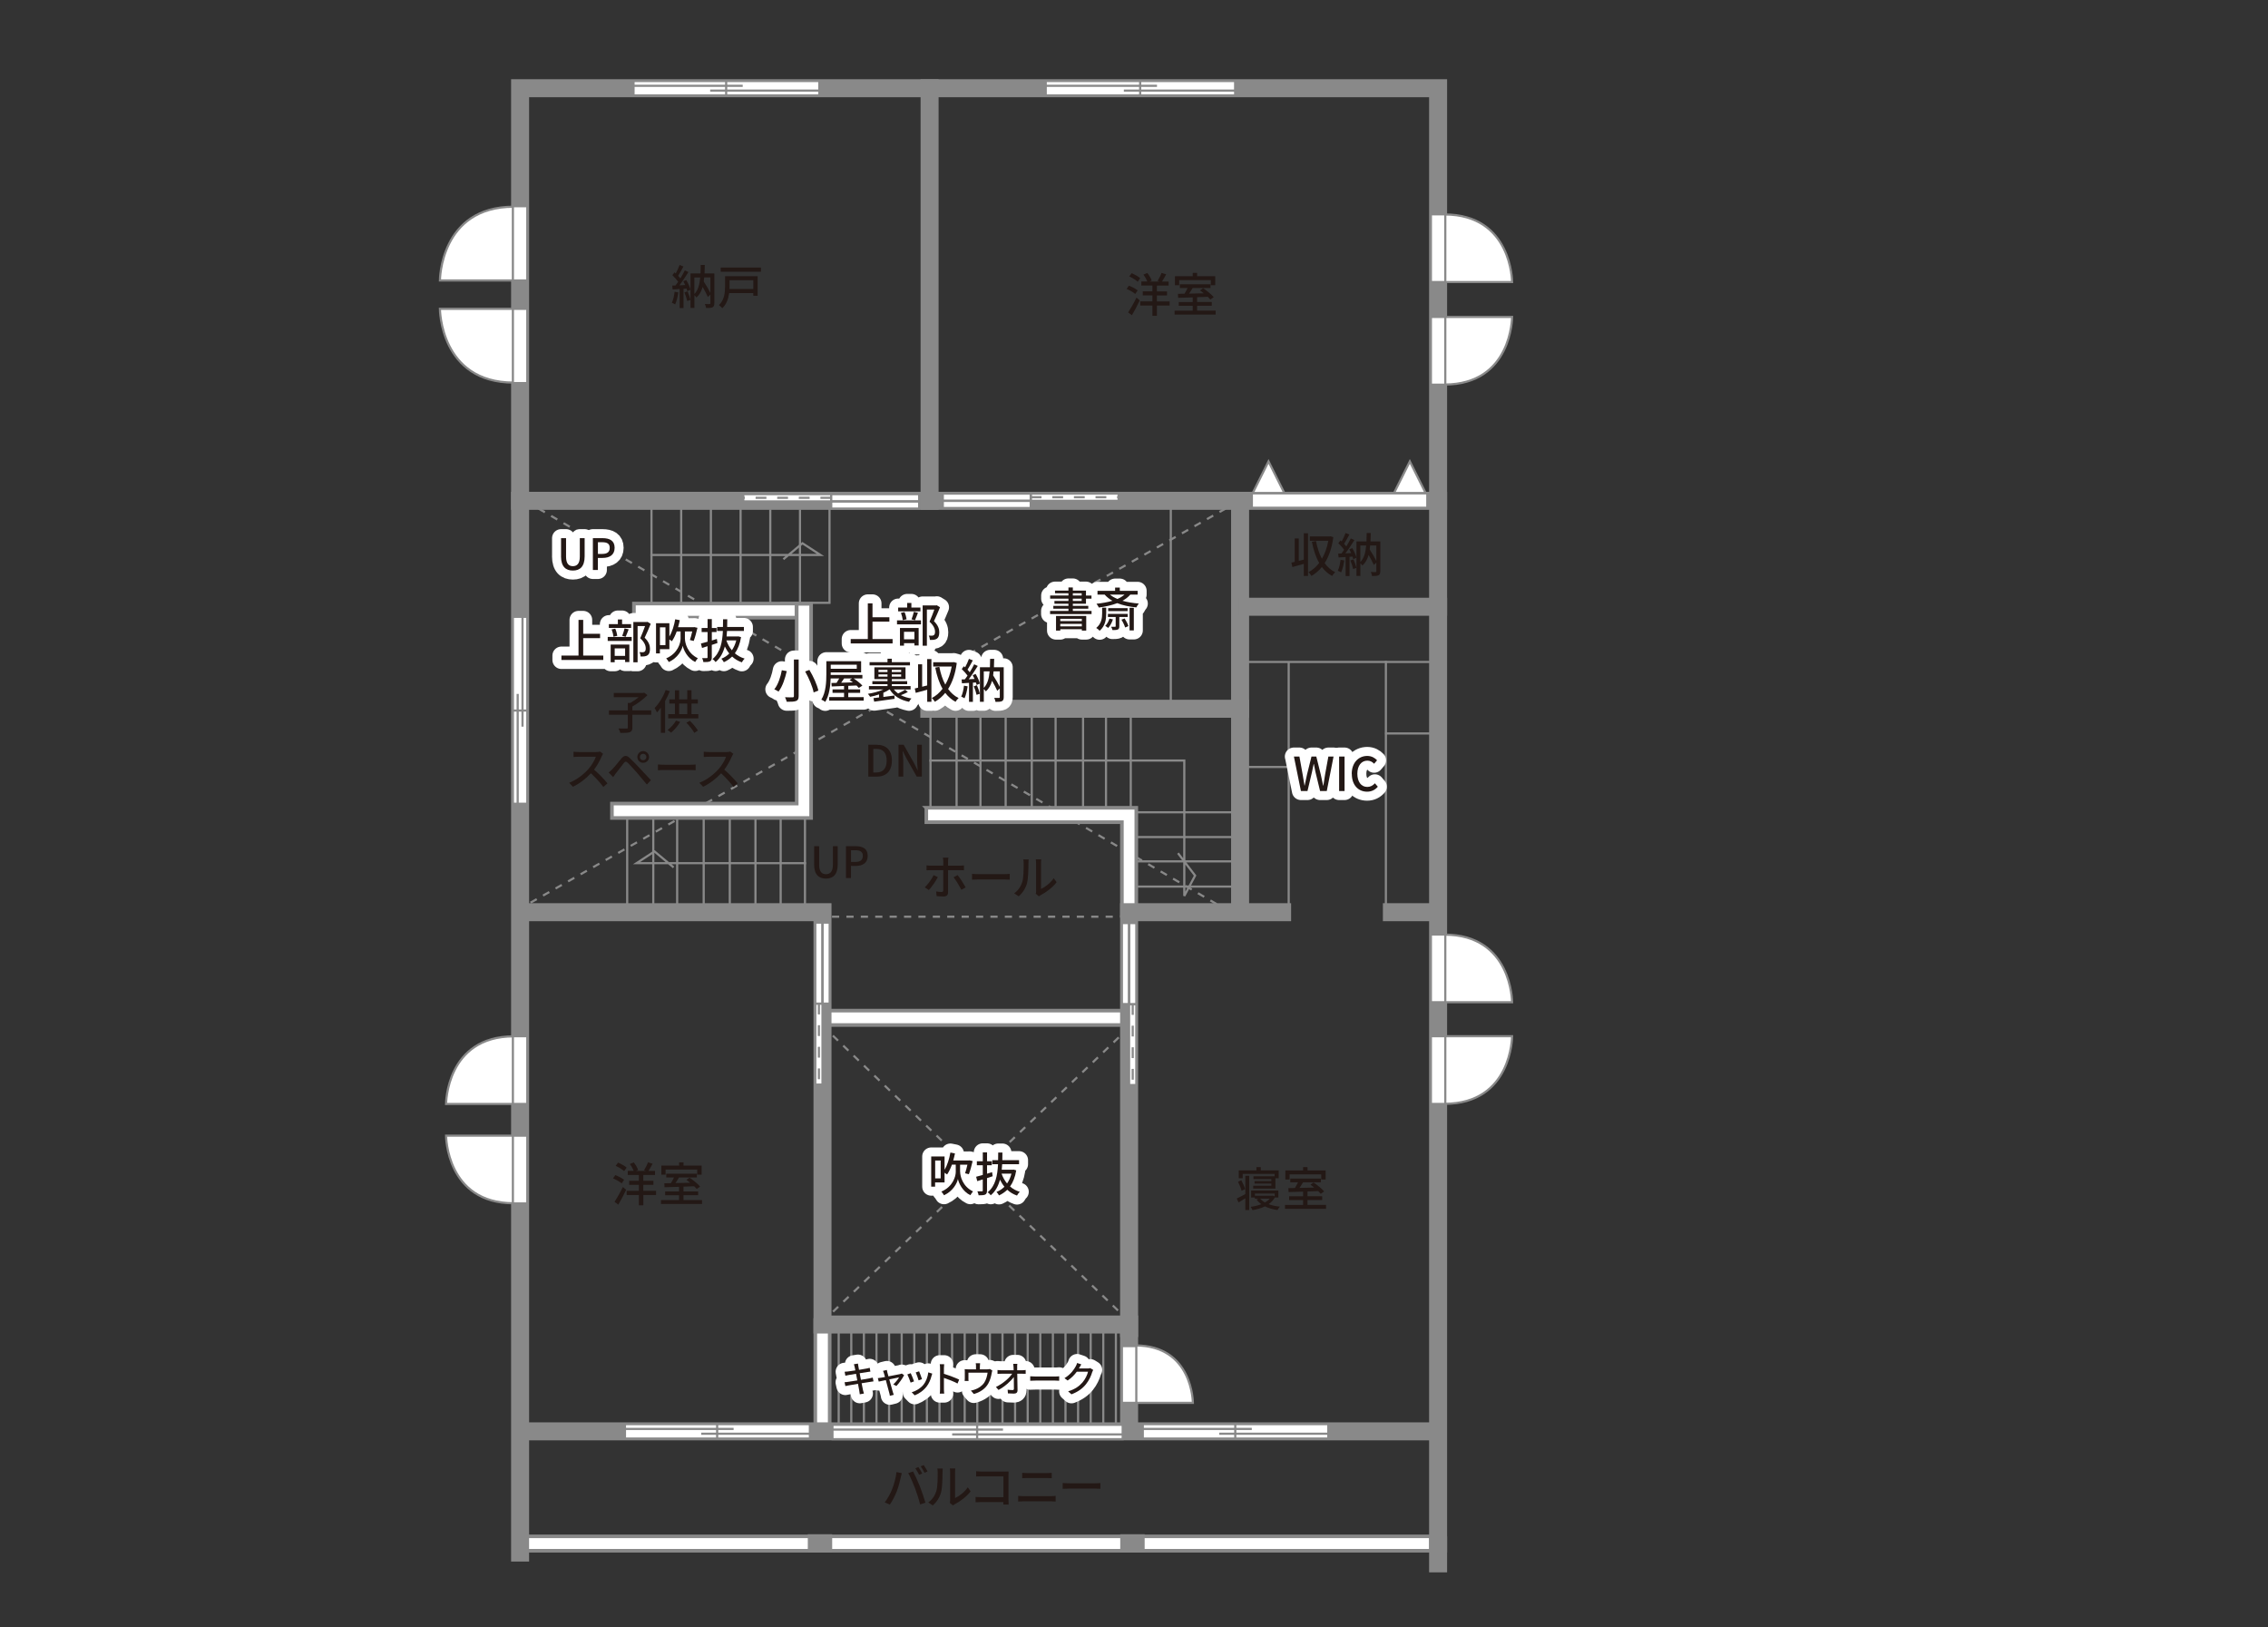 <?xml version="1.0" encoding="UTF-8"?><svg xmlns="http://www.w3.org/2000/svg" viewBox="0 0 630 451.92"><rect x="0" y="0" width="630" height="451.92" fill="#333333" stroke="none"/><defs><style>.cls-1{stroke-dasharray:3 3;}.cls-1,.cls-2,.cls-3,.cls-4,.cls-5,.cls-6,.cls-7{stroke:#898989;}.cls-1,.cls-2,.cls-3,.cls-5,.cls-8,.cls-7{fill:none;}.cls-1,.cls-2,.cls-5,.cls-6,.cls-7{stroke-width:.6px;}.cls-2,.cls-3,.cls-4,.cls-6{stroke-linecap:square;}.cls-9{fill:#231815;}.cls-3,.cls-8{stroke-width:5px;}.cls-4,.cls-6{fill:#fff;}.cls-5{stroke-dasharray:2 2;stroke-miterlimit:10;}.cls-8{stroke:#fff;stroke-linejoin:round;}</style></defs><g id="_罫線"><line class="cls-2" x1="325.22" y1="195.58" x2="325.22" y2="139.08"/><line class="cls-2" x1="223.6" y1="226.46" x2="223.6" y2="252.46"/><line class="cls-2" x1="216.85" y1="226.46" x2="216.85" y2="252.46"/><line class="cls-2" x1="209.85" y1="226.46" x2="209.85" y2="252.46"/><line class="cls-2" x1="202.72" y1="226.46" x2="202.72" y2="252.46"/><line class="cls-2" x1="195.47" y1="226.46" x2="195.47" y2="252.46"/><line class="cls-2" x1="188.1" y1="227.08" x2="188.1" y2="253.08"/><line class="cls-2" x1="181.47" y1="226.33" x2="181.47" y2="252.33"/><line class="cls-2" x1="174.22" y1="226.33" x2="174.22" y2="252.33"/><polyline class="cls-2" points="223.6 239.71 189.6 239.71 176.82 239.71 181.8 236.45 186.88 240.69"/><polyline class="cls-2" points="230.42 141.66 230.42 167.41 217.03 167.41"/><line class="cls-2" x1="180.97" y1="167.66" x2="180.97" y2="141.66"/><line class="cls-2" x1="189.22" y1="167.66" x2="189.22" y2="141.66"/><line class="cls-2" x1="197.47" y1="167.66" x2="197.47" y2="141.66"/><line class="cls-2" x1="205.72" y1="167.03" x2="205.72" y2="141.03"/><line class="cls-2" x1="213.97" y1="167.78" x2="213.97" y2="141.78"/><line class="cls-2" x1="222.22" y1="167.78" x2="222.22" y2="141.78"/><polyline class="cls-2" points="180.97 154.12 212.27 154.12 227.9 154.12 222.91 150.87 217.84 155.11"/><line class="cls-2" x1="258.47" y1="225.21" x2="258.47" y2="196.83"/><line class="cls-2" x1="265.72" y1="225.21" x2="265.72" y2="196.83"/><line class="cls-2" x1="272.35" y1="225.21" x2="272.35" y2="196.83"/><line class="cls-2" x1="279.35" y1="225.21" x2="279.35" y2="196.83"/><line class="cls-2" x1="286.6" y1="225.21" x2="286.6" y2="196.83"/><line class="cls-2" x1="293.22" y1="225.21" x2="293.22" y2="196.83"/><line class="cls-2" x1="300.85" y1="225.21" x2="300.85" y2="196.83"/><line class="cls-2" x1="307.22" y1="225.21" x2="307.22" y2="196.83"/><line class="cls-2" x1="314.1" y1="225.21" x2="314.1" y2="196.83"/><line class="cls-2" x1="315.35" y1="225.58" x2="342.97" y2="225.58"/><line class="cls-2" x1="315.35" y1="232.46" x2="342.97" y2="232.46"/><line class="cls-2" x1="314.6" y1="239.21" x2="342.22" y2="239.21"/><line class="cls-2" x1="315.85" y1="246.21" x2="343.47" y2="246.21"/><polyline class="cls-2" points="258.47 211.21 328.97 211.21 328.97 234.46 328.97 248.81 331.97 243.16 327.4 237.17"/><polyline class="cls-2" points="357.97 251.5 357.97 183.83 346.64 183.83 398.81 183.83"/><line class="cls-2" x1="384.97" y1="251.83" x2="384.97" y2="183.83"/><line class="cls-2" x1="357.97" y1="213" x2="345.47" y2="213"/><line class="cls-2" x1="397.55" y1="203.69" x2="385.05" y2="203.69"/><line class="cls-2" x1="232.97" y1="369.46" x2="232.97" y2="396.46"/><line class="cls-2" x1="236.47" y1="369.46" x2="236.47" y2="396.46"/><line class="cls-2" x1="239.97" y1="369.46" x2="239.97" y2="396.46"/><line class="cls-2" x1="243.47" y1="369.46" x2="243.47" y2="396.46"/><line class="cls-2" x1="246.97" y1="369.46" x2="246.97" y2="396.46"/><line class="cls-2" x1="250.47" y1="369.46" x2="250.47" y2="396.46"/><line class="cls-2" x1="253.97" y1="369.46" x2="253.97" y2="396.46"/><line class="cls-2" x1="257.47" y1="369.46" x2="257.47" y2="396.46"/><line class="cls-2" x1="260.97" y1="369.46" x2="260.97" y2="396.46"/><line class="cls-2" x1="264.47" y1="369.46" x2="264.47" y2="396.46"/><line class="cls-2" x1="267.97" y1="369.46" x2="267.97" y2="396.46"/><line class="cls-2" x1="271.47" y1="369.46" x2="271.47" y2="396.46"/><line class="cls-2" x1="274.97" y1="369.46" x2="274.97" y2="396.46"/><line class="cls-2" x1="278.47" y1="369.46" x2="278.47" y2="396.46"/><line class="cls-2" x1="281.97" y1="369.46" x2="281.97" y2="396.46"/><line class="cls-2" x1="285.47" y1="369.46" x2="285.47" y2="396.46"/><line class="cls-2" x1="288.97" y1="369.46" x2="288.97" y2="396.46"/><line class="cls-2" x1="292.47" y1="369.46" x2="292.47" y2="396.46"/><line class="cls-2" x1="295.97" y1="369.46" x2="295.97" y2="396.46"/><line class="cls-2" x1="299.47" y1="369.46" x2="299.47" y2="396.46"/><line class="cls-2" x1="302.97" y1="369.46" x2="302.97" y2="396.46"/><line class="cls-2" x1="306.47" y1="369.46" x2="306.47" y2="396.46"/><line class="cls-2" x1="309.97" y1="369.46" x2="309.97" y2="396.46"/><line class="cls-5" x1="228.47" y1="284.83" x2="311.28" y2="364.64"/><line class="cls-5" x1="313.64" y1="285.33" x2="228.47" y2="367.08"/><rect class="cls-5" x="146.17" y="139.24" width="197.8" height="115.34"/><line class="cls-5" x1="146.17" y1="139.24" x2="343.97" y2="254.58"/><line class="cls-5" x1="343.97" y1="139.24" x2="146.17" y2="251.36"/></g><g id="_外壁"><rect class="cls-4" x="227.47" y="280.66" width="87.17" height="4"/><rect class="cls-4" x="226.47" y="366.58" width="4" height="31.5"/><path class="cls-4" d="M221.31,167.69v55.47h-51.33v4h55.33v-59.47h-4Z"/><path class="cls-4" d="M257.31,224.33v4h54.33v25.67h4v-29.67h-58.33Z"/><rect class="cls-4" x="143.97" y="426.66" width="255.5" height="4"/><polyline class="cls-3" points="144.47 397.5 399.47 397.5 399.47 431.16 399.47 24.5 144.47 24.5 144.47 431.16"/><line class="cls-3" x1="144.47" y1="139.08" x2="399.47" y2="139.08"/><line class="cls-3" x1="258.22" y1="139.08" x2="258.22" y2="24.5"/><polyline class="cls-3" points="145.47 253.33 228.47 253.33 228.47 367.83 313.64 367.83 313.64 396.5"/><polyline class="cls-3" points="313.64 368.83 313.64 253.33 356.14 253.33"/><line class="cls-3" x1="386.64" y1="253.33" x2="398.14" y2="253.33"/><polyline class="cls-3" points="258.14 196.83 344.47 196.83 344.47 252.16"/><line class="cls-3" x1="344.47" y1="196.83" x2="344.47" y2="140.83"/><line class="cls-3" x1="346.64" y1="168.5" x2="399.47" y2="168.5"/><line class="cls-3" x1="399.47" y1="429.16" x2="399.47" y2="434.16"/><line class="cls-3" x1="228.66" y1="428.57" x2="226.89" y2="428.57"/><line class="cls-3" x1="315.46" y1="428.57" x2="313.68" y2="428.57"/><rect class="cls-4" x="196.7" y="147" width="3.92" height="45.15" transform="translate(368.24 -29.09) rotate(90)"/></g><g id="_パーツ"><path class="cls-6" d="M122.2,77.89h20.48v-20.48c-20.45,0-20.48,20.48-20.48,20.48Z"/><polygon class="cls-6" points="146.47 57.27 142.47 57.27 142.47 77.89 146.47 77.89 146.47 57.27 146.47 57.27"/><path class="cls-6" d="M122.2,85.77h20.48v20.48c-20.45,0-20.48-20.48-20.48-20.48Z"/><polygon class="cls-6" points="146.47 106.39 142.47 106.39 142.47 85.77 146.47 85.77 146.47 106.39 146.47 106.39"/><path class="cls-6" d="M123.91,315.39h18.77v18.77c-18.74,0-18.77-18.77-18.77-18.77Z"/><polygon class="cls-6" points="146.47 334.21 142.47 334.21 142.47 315.39 146.47 315.39 146.47 334.21 146.47 334.21"/><path class="cls-6" d="M123.91,306.58h18.77v-18.77c-18.74,0-18.77,18.77-18.77,18.77Z"/><polygon class="cls-6" points="146.47 287.77 142.47 287.77 142.47 306.58 146.47 306.58 146.47 287.77 146.47 287.77"/><path class="cls-6" d="M420.03,287.77h-18.77v18.77c18.74,0,18.77-18.77,18.77-18.77Z"/><polygon class="cls-6" points="397.47 306.58 401.47 306.58 401.47 287.77 397.47 287.77 397.47 306.58 397.47 306.58"/><path class="cls-6" d="M331.36,389.59h-15.94v-15.94c15.91,0,15.94,15.94,15.94,15.94Z"/><polygon class="cls-6" points="311.64 373.83 315.64 373.83 315.64 389.59 311.64 389.59 311.64 373.83 311.64 373.83"/><path class="cls-6" d="M420.03,278.33h-18.77v-18.77c18.74,0,18.77,18.77,18.77,18.77Z"/><polygon class="cls-6" points="397.47 259.52 401.47 259.52 401.47 278.33 397.47 278.33 397.47 259.52 397.47 259.52"/><path class="cls-6" d="M420.03,78.33h-18.77v-18.77c18.74,0,18.77,18.77,18.77,18.77Z"/><polygon class="cls-6" points="397.47 59.52 401.47 59.52 401.47 78.33 397.47 78.33 397.47 59.52 397.47 59.52"/><path class="cls-6" d="M420.03,88.02h-18.77v18.77c18.74,0,18.77-18.77,18.77-18.77Z"/><polygon class="cls-6" points="397.47 106.83 401.47 106.83 401.47 88.02 397.47 88.02 397.47 106.83 397.47 106.83"/><rect class="cls-6" x="206.47" y="137.24" width="24.42" height="2"/><polygon class="cls-6" points="255.32 141.24 255.32 137.24 230.9 137.24 230.9 141.24 255.32 141.24 255.32 141.24"/><line class="cls-7" x1="230.89" y1="139.24" x2="255.31" y2="139.24"/><line class="cls-7" x1="230.89" y1="139.24" x2="255.31" y2="139.24"/><line class="cls-1" x1="230.89" y1="138.24" x2="206.47" y2="138.24"/><rect class="cls-6" x="286.31" y="137.08" width="24.42" height="2"/><polygon class="cls-6" points="261.89 141.08 261.89 137.08 286.31 137.08 286.31 141.08 261.89 141.08 261.89 141.08"/><line class="cls-7" x1="286.31" y1="139.08" x2="261.89" y2="139.08"/><line class="cls-7" x1="286.31" y1="139.08" x2="261.89" y2="139.08"/><line class="cls-1" x1="286.31" y1="138.08" x2="310.73" y2="138.08"/><rect class="cls-6" x="313.64" y="278.84" width="2" height="22.49"/><polygon class="cls-6" points="311.64 256.35 315.64 256.35 315.64 278.84 311.64 278.84 311.64 256.35 311.64 256.35"/><line class="cls-7" x1="313.64" y1="278.84" x2="313.64" y2="256.35"/><line class="cls-7" x1="313.64" y1="278.84" x2="313.64" y2="256.35"/><line class="cls-1" x1="314.64" y1="278.84" x2="314.64" y2="301.33"/><rect class="cls-6" x="226.47" y="278.71" width="2" height="22.49"/><polygon class="cls-6" points="230.47 256.22 226.47 256.22 226.47 278.71 230.47 278.71 230.47 256.22 230.47 256.22"/><line class="cls-7" x1="228.47" y1="278.71" x2="228.47" y2="256.22"/><line class="cls-7" x1="228.47" y1="278.71" x2="228.47" y2="256.22"/><line class="cls-1" x1="227.47" y1="278.71" x2="227.47" y2="301.2"/><polyline class="cls-6" points="348.12 136.64 352.37 128.14 356.62 136.64"/><polyline class="cls-6" points="387.37 136.64 391.62 128.14 395.87 136.64"/><polygon class="cls-6" points="347.74 141.01 347.74 137.01 396.47 137.01 396.47 141.01 347.74 141.01 347.74 141.01"/><polygon class="cls-6" points="317.44 399.5 317.44 395.5 368.97 395.5 368.97 399.5 317.44 399.5 317.44 399.5"/><line class="cls-7" x1="343.13" y1="395.5" x2="343.13" y2="399.5"/><line class="cls-7" x1="317.44" y1="396.83" x2="347.72" y2="396.83"/><line class="cls-7" x1="338.69" y1="398.16" x2="368.97" y2="398.16"/><polygon class="cls-6" points="173.6 399.5 173.6 395.5 224.97 395.5 224.97 399.5 173.6 399.5 173.6 399.5"/><line class="cls-7" x1="199.21" y1="395.5" x2="199.21" y2="399.5"/><line class="cls-7" x1="173.6" y1="396.83" x2="203.78" y2="396.83"/><line class="cls-7" x1="194.79" y1="398.16" x2="224.97" y2="398.16"/><polygon class="cls-6" points="146.47 223.21 142.47 223.21 142.47 171.3 146.47 171.3 146.47 223.21 146.47 223.21"/><line class="cls-7" x1="142.47" y1="197.33" x2="146.47" y2="197.33"/><line class="cls-7" x1="143.8" y1="223.21" x2="143.8" y2="192.71"/><line class="cls-7" x1="145.14" y1="201.8" x2="145.14" y2="171.3"/><polygon class="cls-6" points="175.98 26.5 175.98 22.5 227.59 22.5 227.59 26.5 175.98 26.5 175.98 26.5"/><line class="cls-7" x1="201.71" y1="22.5" x2="201.71" y2="26.5"/><line class="cls-7" x1="175.98" y1="23.83" x2="206.31" y2="23.83"/><line class="cls-7" x1="197.27" y1="25.16" x2="227.59" y2="25.16"/><polygon class="cls-6" points="290.48 26.5 290.48 22.5 343.09 22.5 343.09 26.5 290.48 26.5 290.48 26.5"/><line class="cls-7" x1="316.71" y1="22.5" x2="316.71" y2="26.5"/><line class="cls-7" x1="290.48" y1="23.83" x2="321.39" y2="23.83"/><line class="cls-7" x1="312.18" y1="25.16" x2="343.09" y2="25.16"/><polygon class="cls-6" points="231.24 399.68 231.24 395.68 311.86 395.68 311.86 399.68 231.24 399.68 231.24 399.68"/><line class="cls-7" x1="271.43" y1="395.68" x2="271.43" y2="399.68"/><line class="cls-7" x1="231.24" y1="397.01" x2="278.61" y2="397.01"/><line class="cls-7" x1="264.49" y1="398.35" x2="311.86" y2="398.35"/></g><g id="_文字"><path class="cls-9" d="M167.58,182.06v1.22h-11.63v-1.22h4.75v-9.91h1.3v3.86h4.69v1.21h-4.69v4.84h5.59Z"/><path class="cls-9" d="M168.81,176.89h6.66v1.1h-6.66v-1.1ZM175.3,174.38h-6.17v-1.05h2.5v-1.29h1.17v1.29h2.51v1.05ZM169.63,179h5.19v4.86h-1.18v-.65h-2.89v.7h-1.12v-4.91ZM170.41,176.81c-.05-.55-.26-1.39-.51-2.01l1-.22c.29.61.49,1.46.57,1.99l-1.07.25ZM170.75,180.06v2.09h2.89v-2.09h-2.89ZM172.84,176.59c.23-.56.51-1.47.65-2.08l1.14.26c-.29.73-.57,1.53-.83,2.07l-.96-.25ZM180.76,173.24c-.51,1.24-1.13,2.73-1.69,3.86,1.2,1.18,1.48,2.2,1.48,3.08s-.2,1.48-.66,1.79c-.25.17-.53.26-.87.31-.3.04-.7.03-1.07.03-.01-.35-.13-.86-.33-1.2.34.03.65.04.88.03.21-.01.38-.05.52-.14.26-.16.35-.49.35-.96,0-.75-.34-1.7-1.53-2.78.47-1.01.97-2.38,1.34-3.39h-2.07v10.05h-1.18v-11.18h3.73l.2-.05.9.56Z"/><path class="cls-9" d="M190.26,177.36c0,1.16.66,4.04,3.58,5.43-.22.27-.59.77-.74,1.05-2.21-1.09-3.22-3.38-3.45-4.5-.23,1.14-1.35,3.37-3.87,4.51-.14-.26-.49-.77-.73-1.01,3.26-1.4,4-4.28,4-5.47v-2.02h-1.07c-.38,1.05-.83,1.99-1.33,2.72-.16-.13-.44-.31-.71-.48v2.69h-2.63v1.18h-1.08v-8.39h3.71v3.69c.77-1.26,1.31-3.02,1.62-4.78l1.27.25c-.13.66-.3,1.31-.48,1.95h4.32l.19-.03.88.2c-.3,1.29-.69,2.74-1.05,3.65l-1.05-.26c.21-.61.46-1.51.65-2.39h-2.04v2ZM184.85,174.21h-1.53v4.95h1.53v-4.95Z"/><path class="cls-9" d="M199.28,178.58c-.51.17-1.04.35-1.56.52v3.43c0,.62-.13.95-.51,1.14-.38.17-.94.21-1.82.2-.04-.3-.19-.78-.35-1.11.55.03,1.08.03,1.25.01.18,0,.25-.05.25-.25v-3.06c-.55.17-1.07.34-1.53.48l-.31-1.22c.52-.13,1.16-.31,1.85-.51v-2.68h-1.65v-1.12h1.65v-2.47h1.18v2.47h1.31v1.12h-1.31v2.34c.47-.14.94-.29,1.4-.43l.16,1.12ZM205.85,176.93c-.3,1.87-.9,3.35-1.72,4.5.75.65,1.66,1.16,2.71,1.47-.26.23-.61.73-.77,1.04-1.05-.36-1.95-.91-2.7-1.61-.68.66-1.44,1.18-2.3,1.57-.14-.29-.46-.74-.69-.97.82-.31,1.56-.81,2.2-1.44-.48-.58-.88-1.23-1.24-1.96-.46,1.72-1.23,3.22-2.56,4.33-.2-.27-.56-.65-.87-.82,2.2-1.77,2.74-4.72,2.89-7.81h-1.6v-1.12h1.62c.01-.71.03-1.42.03-2.12h1.17c0,.7-.01,1.4-.03,2.12h4.65v1.12h-4.69c-.03.52-.07,1.03-.12,1.53h3.08l.21-.03.73.21ZM201.77,177.85c.35,1.01.87,1.95,1.53,2.74.53-.77.95-1.69,1.22-2.74h-2.76Z"/><path class="cls-8" d="M167.58,182.06v1.22h-11.63v-1.22h4.75v-9.91h1.3v3.86h4.69v1.21h-4.69v4.84h5.59Z"/><path class="cls-8" d="M168.81,176.89h6.66v1.1h-6.66v-1.1ZM175.3,174.38h-6.17v-1.05h2.5v-1.29h1.17v1.29h2.51v1.05ZM169.63,179h5.19v4.86h-1.18v-.65h-2.89v.7h-1.12v-4.91ZM170.41,176.81c-.05-.55-.26-1.39-.51-2.01l1-.22c.29.61.49,1.46.57,1.99l-1.07.25ZM170.75,180.06v2.09h2.89v-2.09h-2.89ZM172.84,176.59c.23-.56.51-1.47.65-2.08l1.14.26c-.29.73-.57,1.53-.83,2.07l-.96-.25ZM180.76,173.24c-.51,1.24-1.13,2.73-1.69,3.86,1.2,1.18,1.48,2.2,1.48,3.08s-.2,1.48-.66,1.79c-.25.17-.53.26-.87.31-.3.04-.7.03-1.07.03-.01-.35-.13-.86-.33-1.2.34.03.65.04.88.03.21-.01.38-.05.52-.14.26-.16.35-.49.35-.96,0-.75-.34-1.7-1.53-2.78.47-1.01.97-2.38,1.34-3.39h-2.07v10.05h-1.18v-11.18h3.73l.2-.05.9.56Z"/><path class="cls-8" d="M190.26,177.36c0,1.16.66,4.04,3.58,5.43-.22.27-.59.77-.74,1.05-2.21-1.09-3.22-3.38-3.45-4.5-.23,1.14-1.35,3.37-3.87,4.51-.14-.26-.49-.77-.73-1.01,3.26-1.4,4-4.28,4-5.47v-2.02h-1.07c-.38,1.05-.83,1.99-1.33,2.72-.16-.13-.44-.31-.71-.48v2.69h-2.63v1.18h-1.08v-8.39h3.71v3.69c.77-1.26,1.31-3.02,1.62-4.78l1.27.25c-.13.66-.3,1.31-.48,1.95h4.32l.19-.03.88.2c-.3,1.29-.69,2.74-1.05,3.65l-1.05-.26c.21-.61.46-1.51.65-2.39h-2.04v2ZM184.85,174.21h-1.53v4.95h1.53v-4.95Z"/><path class="cls-8" d="M199.28,178.58c-.51.17-1.04.35-1.56.52v3.43c0,.62-.13.95-.51,1.14-.38.17-.94.21-1.82.2-.04-.3-.19-.78-.35-1.11.55.03,1.08.03,1.25.01.18,0,.25-.05.25-.25v-3.06c-.55.17-1.07.34-1.53.48l-.31-1.22c.52-.13,1.16-.31,1.85-.51v-2.68h-1.65v-1.12h1.65v-2.47h1.18v2.47h1.31v1.12h-1.31v2.34c.47-.14.94-.29,1.4-.43l.16,1.12ZM205.85,176.93c-.3,1.87-.9,3.35-1.72,4.5.75.65,1.66,1.16,2.71,1.47-.26.23-.61.73-.77,1.04-1.05-.36-1.95-.91-2.7-1.61-.68.66-1.44,1.18-2.3,1.57-.14-.29-.46-.74-.69-.97.82-.31,1.56-.81,2.2-1.44-.48-.58-.88-1.23-1.24-1.96-.46,1.72-1.23,3.22-2.56,4.33-.2-.27-.56-.65-.87-.82,2.2-1.77,2.74-4.72,2.89-7.81h-1.6v-1.12h1.62c.01-.71.03-1.42.03-2.12h1.17c0,.7-.01,1.4-.03,2.12h4.65v1.12h-4.69c-.03.52-.07,1.03-.12,1.53h3.08l.21-.03.73.21ZM201.77,177.85c.35,1.01.87,1.95,1.53,2.74.53-.77.95-1.69,1.22-2.74h-2.76Z"/><path class="cls-9" d="M167.58,182.06v1.22h-11.63v-1.22h4.75v-9.91h1.3v3.86h4.69v1.21h-4.69v4.84h5.59Z"/><path class="cls-9" d="M168.81,176.89h6.66v1.1h-6.66v-1.1ZM175.3,174.38h-6.17v-1.05h2.5v-1.29h1.17v1.29h2.51v1.05ZM169.63,179h5.19v4.86h-1.18v-.65h-2.89v.7h-1.12v-4.91ZM170.41,176.81c-.05-.55-.26-1.39-.51-2.01l1-.22c.29.61.49,1.46.57,1.99l-1.07.25ZM170.75,180.06v2.09h2.89v-2.09h-2.89ZM172.84,176.59c.23-.56.51-1.47.65-2.08l1.14.26c-.29.73-.57,1.53-.83,2.07l-.96-.25ZM180.76,173.24c-.51,1.24-1.13,2.73-1.69,3.86,1.2,1.18,1.48,2.2,1.48,3.08s-.2,1.48-.66,1.79c-.25.17-.53.26-.87.31-.3.04-.7.03-1.07.03-.01-.35-.13-.86-.33-1.2.34.03.65.04.88.03.21-.01.38-.05.52-.14.26-.16.35-.49.35-.96,0-.75-.34-1.7-1.53-2.78.47-1.01.97-2.38,1.34-3.39h-2.07v10.05h-1.18v-11.18h3.73l.2-.05.9.56Z"/><path class="cls-9" d="M190.26,177.36c0,1.16.66,4.04,3.58,5.43-.22.27-.59.77-.74,1.05-2.21-1.09-3.22-3.38-3.45-4.5-.23,1.14-1.35,3.37-3.87,4.51-.14-.26-.49-.77-.73-1.01,3.26-1.4,4-4.28,4-5.47v-2.02h-1.07c-.38,1.05-.83,1.99-1.33,2.72-.16-.13-.44-.31-.71-.48v2.69h-2.63v1.18h-1.08v-8.39h3.71v3.69c.77-1.26,1.31-3.02,1.62-4.78l1.27.25c-.13.66-.3,1.31-.48,1.95h4.32l.19-.03.88.2c-.3,1.29-.69,2.74-1.05,3.65l-1.05-.26c.21-.61.46-1.51.65-2.39h-2.04v2ZM184.85,174.21h-1.53v4.95h1.53v-4.95Z"/><path class="cls-9" d="M199.28,178.58c-.51.17-1.04.35-1.56.52v3.43c0,.62-.13.95-.51,1.14-.38.17-.94.21-1.82.2-.04-.3-.19-.78-.35-1.11.55.03,1.08.03,1.25.01.18,0,.25-.05.25-.25v-3.06c-.55.17-1.07.34-1.53.48l-.31-1.22c.52-.13,1.16-.31,1.85-.51v-2.68h-1.65v-1.12h1.65v-2.47h1.18v2.47h1.31v1.12h-1.31v2.34c.47-.14.94-.29,1.4-.43l.16,1.12ZM205.85,176.93c-.3,1.87-.9,3.35-1.72,4.5.75.65,1.66,1.16,2.71,1.47-.26.23-.61.73-.77,1.04-1.05-.36-1.95-.91-2.7-1.61-.68.66-1.44,1.18-2.3,1.57-.14-.29-.46-.74-.69-.97.82-.31,1.56-.81,2.2-1.44-.48-.58-.88-1.23-1.24-1.96-.46,1.72-1.23,3.22-2.56,4.33-.2-.27-.56-.65-.87-.82,2.2-1.77,2.74-4.72,2.89-7.81h-1.6v-1.12h1.62c.01-.71.03-1.42.03-2.12h1.17c0,.7-.01,1.4-.03,2.12h4.65v1.12h-4.69c-.03.52-.07,1.03-.12,1.53h3.08l.21-.03.73.21ZM201.77,177.85c.35,1.01.87,1.95,1.53,2.74.53-.77.95-1.69,1.22-2.74h-2.76Z"/><path class="cls-9" d="M266.71,325.44c0,1.16.66,4.04,3.57,5.43-.22.27-.58.77-.74,1.05-2.21-1.09-3.22-3.38-3.45-4.5-.23,1.14-1.35,3.37-3.87,4.51-.14-.26-.49-.77-.73-1.01,3.26-1.4,4-4.28,4-5.47v-2.01h-1.07c-.38,1.05-.83,1.99-1.33,2.72-.16-.13-.44-.31-.71-.48v2.69h-2.63v1.18h-1.08v-8.39h3.71v3.69c.77-1.26,1.31-3.02,1.62-4.78l1.27.25c-.13.66-.3,1.31-.48,1.95h4.32l.19-.03.88.2c-.3,1.29-.69,2.74-1.05,3.65l-1.05-.26c.21-.61.46-1.51.65-2.39h-2.04v2ZM261.3,322.29h-1.53v4.95h1.53v-4.95Z"/><path class="cls-9" d="M275.73,326.66c-.51.17-1.04.35-1.56.52v3.43c0,.62-.13.95-.51,1.14-.38.17-.94.21-1.82.2-.04-.3-.2-.78-.35-1.11.55.03,1.08.03,1.25.01.18,0,.25-.05.25-.25v-3.06c-.55.17-1.07.34-1.53.48l-.31-1.22c.52-.13,1.16-.31,1.85-.51v-2.68h-1.65v-1.12h1.65v-2.47h1.18v2.47h1.31v1.12h-1.31v2.34c.47-.14.94-.29,1.4-.43l.16,1.12ZM282.29,325.01c-.3,1.87-.9,3.35-1.72,4.5.75.65,1.66,1.16,2.7,1.47-.26.23-.61.73-.77,1.04-1.05-.36-1.95-.91-2.7-1.61-.68.66-1.44,1.18-2.3,1.57-.14-.29-.46-.74-.69-.97.82-.31,1.56-.81,2.2-1.44-.48-.58-.88-1.23-1.24-1.96-.46,1.72-1.23,3.22-2.56,4.33-.2-.27-.56-.65-.87-.82,2.2-1.77,2.74-4.72,2.89-7.81h-1.6v-1.12h1.62c.01-.71.03-1.42.03-2.12h1.17c0,.7-.01,1.4-.03,2.12h4.65v1.12h-4.69c-.03.52-.07,1.03-.12,1.53h3.08l.21-.03.73.21ZM278.21,325.93c.35,1.01.87,1.95,1.53,2.74.53-.77.95-1.69,1.22-2.74h-2.76Z"/><path class="cls-8" d="M266.71,325.44c0,1.16.66,4.04,3.57,5.43-.22.27-.58.77-.74,1.05-2.21-1.09-3.22-3.38-3.45-4.5-.23,1.14-1.35,3.37-3.87,4.51-.14-.26-.49-.77-.73-1.01,3.26-1.4,4-4.28,4-5.47v-2.01h-1.07c-.38,1.05-.83,1.99-1.33,2.72-.16-.13-.44-.31-.71-.48v2.69h-2.63v1.18h-1.08v-8.39h3.71v3.69c.77-1.26,1.31-3.02,1.62-4.78l1.27.25c-.13.66-.3,1.31-.48,1.95h4.32l.19-.03.88.2c-.3,1.29-.69,2.74-1.05,3.65l-1.05-.26c.21-.61.46-1.51.65-2.39h-2.04v2ZM261.3,322.29h-1.53v4.95h1.53v-4.95Z"/><path class="cls-8" d="M275.73,326.66c-.51.17-1.04.35-1.56.52v3.43c0,.62-.13.95-.51,1.14-.38.17-.94.21-1.82.2-.04-.3-.2-.78-.35-1.11.55.03,1.08.03,1.25.01.18,0,.25-.05.25-.25v-3.06c-.55.17-1.07.34-1.53.48l-.31-1.22c.52-.13,1.16-.31,1.85-.51v-2.68h-1.65v-1.12h1.65v-2.47h1.18v2.47h1.31v1.12h-1.31v2.34c.47-.14.94-.29,1.4-.43l.16,1.12ZM282.29,325.01c-.3,1.87-.9,3.35-1.72,4.5.75.65,1.66,1.16,2.7,1.47-.26.23-.61.73-.77,1.04-1.05-.36-1.95-.91-2.7-1.61-.68.66-1.44,1.18-2.3,1.57-.14-.29-.46-.74-.69-.97.82-.31,1.56-.81,2.2-1.44-.48-.58-.88-1.23-1.24-1.96-.46,1.72-1.23,3.22-2.56,4.33-.2-.27-.56-.65-.87-.82,2.2-1.77,2.74-4.72,2.89-7.81h-1.6v-1.12h1.62c.01-.71.03-1.42.03-2.12h1.17c0,.7-.01,1.4-.03,2.12h4.65v1.12h-4.69c-.03.52-.07,1.03-.12,1.53h3.08l.21-.03.73.21ZM278.21,325.93c.35,1.01.87,1.95,1.53,2.74.53-.77.95-1.69,1.22-2.74h-2.76Z"/><path class="cls-9" d="M266.71,325.44c0,1.16.66,4.04,3.57,5.43-.22.27-.58.77-.74,1.05-2.21-1.09-3.22-3.38-3.45-4.5-.23,1.14-1.35,3.37-3.87,4.51-.14-.26-.49-.77-.73-1.01,3.26-1.4,4-4.28,4-5.47v-2.01h-1.07c-.38,1.05-.83,1.99-1.33,2.72-.16-.13-.44-.31-.71-.48v2.69h-2.63v1.18h-1.08v-8.39h3.71v3.69c.77-1.26,1.31-3.02,1.62-4.78l1.27.25c-.13.66-.3,1.31-.48,1.95h4.32l.19-.03.88.2c-.3,1.29-.69,2.74-1.05,3.65l-1.05-.26c.21-.61.46-1.51.65-2.39h-2.04v2ZM261.3,322.29h-1.53v4.95h1.53v-4.95Z"/><path class="cls-9" d="M275.73,326.66c-.51.17-1.04.35-1.56.52v3.43c0,.62-.13.95-.51,1.14-.38.17-.94.21-1.82.2-.04-.3-.2-.78-.35-1.11.55.03,1.08.03,1.25.01.18,0,.25-.05.25-.25v-3.06c-.55.17-1.07.34-1.53.48l-.31-1.22c.52-.13,1.16-.31,1.85-.51v-2.68h-1.65v-1.12h1.65v-2.47h1.18v2.47h1.31v1.12h-1.31v2.34c.47-.14.94-.29,1.4-.43l.16,1.12ZM282.29,325.01c-.3,1.87-.9,3.35-1.72,4.5.75.65,1.66,1.16,2.7,1.47-.26.23-.61.73-.77,1.04-1.05-.36-1.95-.91-2.7-1.61-.68.66-1.44,1.18-2.3,1.57-.14-.29-.46-.74-.69-.97.82-.31,1.56-.81,2.2-1.44-.48-.58-.88-1.23-1.24-1.96-.46,1.72-1.23,3.22-2.56,4.33-.2-.27-.56-.65-.87-.82,2.2-1.77,2.74-4.72,2.89-7.81h-1.6v-1.12h1.62c.01-.71.03-1.42.03-2.12h1.17c0,.7-.01,1.4-.03,2.12h4.65v1.12h-4.69c-.03.52-.07,1.03-.12,1.53h3.08l.21-.03.73.21ZM278.21,325.93c.35,1.01.87,1.95,1.53,2.74.53-.77.95-1.69,1.22-2.74h-2.76Z"/><path class="cls-9" d="M359.4,210.1h1.55l.9,4.99c.17,1.01.34,2.04.51,3.07h.05c.21-1.03.43-2.05.65-3.07l1.24-4.99h1.34l1.24,4.99c.22,1,.43,2.03.65,3.07h.07c.16-1.04.33-2.07.48-3.07l.91-4.99h1.44l-1.88,9.58h-1.86l-1.29-5.32c-.17-.75-.31-1.47-.44-2.2h-.05c-.14.73-.3,1.44-.46,2.2l-1.26,5.32h-1.82l-1.95-9.58Z"/><path class="cls-9" d="M371.98,210.1h1.51v9.58h-1.51v-9.58Z"/><path class="cls-9" d="M375.48,214.92c0-3.12,1.9-4.99,4.32-4.99,1.2,0,2.13.57,2.72,1.21l-.82.96c-.49-.51-1.09-.86-1.87-.86-1.65,0-2.79,1.38-2.79,3.63s1.07,3.67,2.76,3.67c.88,0,1.55-.39,2.12-1.01l.81.95c-.77.88-1.74,1.38-2.98,1.38-2.41,0-4.25-1.79-4.25-4.93Z"/><path class="cls-8" d="M359.4,210.1h1.55l.9,4.99c.17,1.01.34,2.04.51,3.07h.05c.21-1.03.43-2.05.65-3.07l1.24-4.99h1.34l1.24,4.99c.22,1,.43,2.03.65,3.07h.07c.16-1.04.33-2.07.48-3.07l.91-4.99h1.44l-1.88,9.58h-1.86l-1.29-5.32c-.17-.75-.31-1.47-.44-2.2h-.05c-.14.73-.3,1.44-.46,2.2l-1.26,5.32h-1.82l-1.95-9.58Z"/><path class="cls-8" d="M371.98,210.1h1.51v9.58h-1.51v-9.58Z"/><path class="cls-8" d="M375.48,214.92c0-3.12,1.9-4.99,4.32-4.99,1.2,0,2.13.57,2.72,1.21l-.82.96c-.49-.51-1.09-.86-1.87-.86-1.65,0-2.79,1.38-2.79,3.63s1.07,3.67,2.76,3.67c.88,0,1.55-.39,2.12-1.01l.81.95c-.77.88-1.74,1.38-2.98,1.38-2.41,0-4.25-1.79-4.25-4.93Z"/><path class="cls-9" d="M359.4,210.1h1.55l.9,4.99c.17,1.01.34,2.04.51,3.07h.05c.21-1.03.43-2.05.65-3.07l1.24-4.99h1.34l1.24,4.99c.22,1,.43,2.03.65,3.07h.07c.16-1.04.33-2.07.48-3.07l.91-4.99h1.44l-1.88,9.58h-1.86l-1.29-5.32c-.17-.75-.31-1.47-.44-2.2h-.05c-.14.73-.3,1.44-.46,2.2l-1.26,5.32h-1.82l-1.95-9.58Z"/><path class="cls-9" d="M371.98,210.1h1.51v9.58h-1.51v-9.58Z"/><path class="cls-9" d="M375.48,214.92c0-3.12,1.9-4.99,4.32-4.99,1.2,0,2.13.57,2.72,1.21l-.82.96c-.49-.51-1.09-.86-1.87-.86-1.65,0-2.79,1.38-2.79,3.63s1.07,3.67,2.76,3.67c.88,0,1.55-.39,2.12-1.01l.81.95c-.77.88-1.74,1.38-2.98,1.38-2.41,0-4.25-1.79-4.25-4.93Z"/><path class="cls-9" d="M237.2,378.86l1.12-.18c.03.19.06.5.11.72.02.12.09.5.19,1.02.91-.15,1.76-.29,2.15-.37.31-.06.62-.13.82-.19l.19,1.05c-.18.02-.52.07-.8.11-.44.07-1.28.2-2.18.34.11.57.23,1.21.35,1.83.97-.16,1.86-.31,2.34-.4.38-.08.71-.15.94-.22l.21,1.05c-.23.02-.59.09-.97.15-.52.08-1.4.22-2.33.37.18.9.32,1.65.38,1.92.07.29.16.64.26.94l-1.15.21c-.05-.36-.08-.68-.14-.98-.04-.25-.19-1-.36-1.93-1.09.18-2.1.35-2.57.44-.41.07-.71.13-.93.19l-.23-1.07c.25,0,.67-.06.95-.1.49-.07,1.51-.23,2.59-.4-.12-.62-.24-1.26-.35-1.84-.92.15-1.75.29-2.1.35-.3.05-.54.1-.86.18l-.21-1.1c.28-.02.56-.04.87-.07.37-.04,1.2-.16,2.11-.3-.1-.5-.17-.86-.2-1-.06-.27-.12-.5-.2-.72Z"/><path class="cls-9" d="M246.49,381.14c.06.23.17.62.3,1.09,1.35-.26,2.92-.56,3.28-.64.15-.03.32-.09.43-.14l.64.45c-.42.86-1.44,2.3-2.14,3.01l-.87-.44c.57-.51,1.3-1.4,1.61-1.95-.24.05-1.46.29-2.72.55.39,1.41.85,3.08,1,3.55.06.18.17.55.24.74l-1.08.27c-.03-.24-.08-.53-.16-.79-.14-.49-.59-2.17-.96-3.57-.9.18-1.69.35-1.97.41l-.24-.96c.29-.02.55-.06.87-.11.14-.02.56-.1,1.11-.2-.13-.47-.24-.85-.3-1.06-.07-.25-.16-.47-.26-.64l1.07-.26c.03.2.09.44.15.69Z"/><path class="cls-9" d="M253.9,383.62l-.95.35c-.17-.53-.69-1.89-.91-2.28l.94-.34c.23.46.73,1.72.92,2.27ZM258.77,382.06c-.27,1.07-.7,2.13-1.4,3.02-.92,1.18-2.16,1.99-3.29,2.42l-.83-.85c1.13-.32,2.45-1.08,3.28-2.11.69-.86,1.19-2.16,1.33-3.42l1.1.35c-.09.25-.15.43-.19.59ZM256.11,383l-.94.34c-.12-.47-.57-1.72-.8-2.2l.94-.31c.18.42.67,1.73.8,2.17Z"/><path class="cls-9" d="M261.13,379.97c0-.32-.03-.78-.09-1.12h1.23c-.03.33-.07.77-.07,1.12v1.56c1.33.4,3.23,1.11,4.23,1.6l-.45,1.09c-1.05-.57-2.68-1.2-3.78-1.56v3.09c0,.31.03.92.08,1.28h-1.23c.05-.35.08-.89.08-1.28v-5.78Z"/><path class="cls-9" d="M272.19,379.42v.86h2.02c.4,0,.6-.05.75-.1l.69.43c-.07.17-.14.49-.17.68-.15.87-.43,2-.96,2.93-.77,1.39-2.21,2.42-4.01,2.91l-.82-.95c.38-.06.84-.19,1.2-.33.92-.31,1.92-.99,2.52-1.88.52-.8.81-1.89.92-2.76h-5.32v1.64c0,.2,0,.49.04.66h-1.09c.02-.21.04-.5.04-.72v-1.75c0-.22,0-.58-.04-.81.31.03.6.05.97.05h2.18v-.86c0-.25,0-.47-.07-.83h1.21c-.04.36-.06.58-.06.83Z"/><path class="cls-9" d="M282.55,379.67c0,.24,0,.53,0,.87h1.43c.29,0,.72-.04.93-.07v1.05c-.27,0-.63-.02-.88-.02h-1.46c.03,1.48.07,3.33.08,4.62,0,.58-.34.9-1.01.9-.55,0-1.13-.03-1.66-.06l-.08-1.03c.46.07,1.01.11,1.37.11.27,0,.37-.13.37-.4,0-.75,0-2-.03-3.22-.86,1.17-2.55,2.68-4.25,3.58l-.72-.82c1.99-.95,3.71-2.5,4.51-3.68h-3.05c-.35,0-.69,0-1.02.03v-1.06c.28.04.68.07,1,.07h3.49c0-.33-.02-.63-.03-.87-.02-.4-.05-.67-.09-.91h1.14c-.04.29-.06.62-.05.91Z"/><path class="cls-9" d="M287.66,382.27h5.44c.48,0,.87-.04,1.12-.06v1.24c-.22-.01-.68-.05-1.12-.05h-5.44c-.55,0-1.15.02-1.49.05v-1.24c.33.02.95.06,1.49.06Z"/><path class="cls-9" d="M299.84,379.79c-.04.08-.09.17-.14.25h2.4c.28,0,.56-.03.75-.1l.82.5c-.1.16-.21.41-.28.61-.27.96-.86,2.3-1.76,3.4-.92,1.14-2.13,2.05-4,2.77l-.93-.83c1.93-.58,3.12-1.46,4.01-2.5.74-.85,1.34-2.11,1.52-2.95h-3.12c-.64.86-1.49,1.75-2.54,2.45l-.88-.66c1.74-1.04,2.67-2.43,3.14-3.31.12-.2.29-.61.37-.9l1.16.38c-.2.3-.41.69-.52.89Z"/><path class="cls-8" d="M237.2,378.86l1.12-.18c.03.19.06.5.11.72.02.12.09.5.19,1.02.91-.15,1.76-.29,2.15-.37.31-.06.62-.13.82-.19l.19,1.05c-.18.02-.52.07-.8.11-.44.07-1.28.2-2.18.34.11.57.23,1.21.35,1.83.97-.16,1.86-.31,2.34-.4.38-.08.71-.15.94-.22l.21,1.05c-.23.02-.59.09-.97.15-.52.08-1.4.22-2.33.37.18.9.32,1.65.38,1.92.07.29.16.64.26.94l-1.15.21c-.05-.36-.08-.68-.14-.98-.04-.25-.19-1-.36-1.93-1.09.18-2.1.35-2.57.44-.41.07-.71.13-.93.19l-.23-1.07c.25,0,.67-.06.95-.1.49-.07,1.51-.23,2.59-.4-.12-.62-.24-1.26-.35-1.84-.92.15-1.75.29-2.1.35-.3.05-.54.1-.86.18l-.21-1.1c.28-.02.56-.04.87-.07.37-.04,1.2-.16,2.11-.3-.1-.5-.17-.86-.2-1-.06-.27-.12-.5-.2-.72Z"/><path class="cls-8" d="M246.49,381.14c.06.23.17.62.3,1.09,1.35-.26,2.92-.56,3.28-.64.15-.03.32-.09.43-.14l.64.45c-.42.86-1.44,2.3-2.14,3.01l-.87-.44c.57-.51,1.3-1.4,1.61-1.95-.24.05-1.46.29-2.72.55.39,1.41.85,3.08,1,3.55.06.18.17.55.24.74l-1.08.27c-.03-.24-.08-.53-.16-.79-.14-.49-.59-2.17-.96-3.57-.9.18-1.69.35-1.97.41l-.24-.96c.29-.02.55-.06.87-.11.14-.02.56-.1,1.11-.2-.13-.47-.24-.85-.3-1.06-.07-.25-.16-.47-.26-.64l1.07-.26c.03.2.09.44.15.69Z"/><path class="cls-8" d="M253.9,383.62l-.95.35c-.17-.53-.69-1.89-.91-2.28l.94-.34c.23.46.73,1.72.92,2.27ZM258.77,382.06c-.27,1.07-.7,2.13-1.4,3.02-.92,1.18-2.16,1.99-3.29,2.42l-.83-.85c1.13-.32,2.45-1.08,3.28-2.11.69-.86,1.19-2.16,1.33-3.42l1.1.35c-.09.25-.15.43-.19.59ZM256.11,383l-.94.34c-.12-.47-.57-1.72-.8-2.2l.94-.31c.18.42.67,1.73.8,2.17Z"/><path class="cls-8" d="M261.13,379.97c0-.32-.03-.78-.09-1.12h1.23c-.03.33-.07.77-.07,1.12v1.56c1.33.4,3.23,1.11,4.23,1.6l-.45,1.09c-1.05-.57-2.68-1.2-3.78-1.56v3.09c0,.31.03.92.08,1.28h-1.23c.05-.35.08-.89.08-1.28v-5.78Z"/><path class="cls-8" d="M272.19,379.42v.86h2.02c.4,0,.6-.05.75-.1l.69.43c-.07.17-.14.49-.17.68-.15.87-.43,2-.96,2.93-.77,1.39-2.21,2.42-4.01,2.91l-.82-.95c.38-.06.84-.19,1.2-.33.92-.31,1.92-.99,2.52-1.88.52-.8.81-1.89.92-2.76h-5.32v1.64c0,.2,0,.49.04.66h-1.09c.02-.21.04-.5.04-.72v-1.75c0-.22,0-.58-.04-.81.31.03.6.05.97.05h2.18v-.86c0-.25,0-.47-.07-.83h1.21c-.04.36-.06.58-.06.83Z"/><path class="cls-8" d="M282.55,379.67c0,.24,0,.53,0,.87h1.43c.29,0,.72-.04.93-.07v1.05c-.27,0-.63-.02-.88-.02h-1.46c.03,1.48.07,3.33.08,4.62,0,.58-.34.9-1.01.9-.55,0-1.13-.03-1.66-.06l-.08-1.03c.46.07,1.01.11,1.37.11.27,0,.37-.13.37-.4,0-.75,0-2-.03-3.22-.86,1.17-2.55,2.68-4.25,3.58l-.72-.82c1.99-.95,3.71-2.5,4.51-3.68h-3.05c-.35,0-.69,0-1.02.03v-1.06c.28.04.68.07,1,.07h3.49c0-.33-.02-.63-.03-.87-.02-.4-.05-.67-.09-.91h1.14c-.04.29-.06.62-.05.91Z"/><path class="cls-8" d="M287.66,382.27h5.44c.48,0,.87-.04,1.12-.06v1.24c-.22-.01-.68-.05-1.12-.05h-5.44c-.55,0-1.15.02-1.49.05v-1.24c.33.02.95.06,1.49.06Z"/><path class="cls-8" d="M299.84,379.79c-.04.08-.09.17-.14.25h2.4c.28,0,.56-.03.75-.1l.82.5c-.1.16-.21.41-.28.61-.27.96-.86,2.3-1.76,3.4-.92,1.14-2.13,2.05-4,2.77l-.93-.83c1.93-.58,3.12-1.46,4.01-2.5.74-.85,1.34-2.11,1.52-2.95h-3.12c-.64.86-1.49,1.75-2.54,2.45l-.88-.66c1.74-1.04,2.67-2.43,3.14-3.31.12-.2.29-.61.37-.9l1.16.38c-.2.3-.41.69-.52.89Z"/><path class="cls-9" d="M237.2,378.86l1.12-.18c.03.19.06.5.11.72.02.12.09.5.19,1.02.91-.15,1.76-.29,2.15-.37.31-.06.62-.13.82-.19l.19,1.05c-.18.02-.52.07-.8.11-.44.07-1.28.2-2.18.34.11.57.23,1.21.35,1.83.97-.16,1.86-.31,2.34-.4.38-.08.71-.15.94-.22l.21,1.05c-.23.02-.59.09-.97.15-.52.08-1.4.22-2.33.37.18.9.32,1.65.38,1.92.07.29.16.64.26.94l-1.15.21c-.05-.36-.08-.68-.14-.98-.04-.25-.19-1-.36-1.93-1.09.18-2.1.35-2.57.44-.41.07-.71.13-.93.19l-.23-1.07c.25,0,.67-.06.95-.1.49-.07,1.51-.23,2.59-.4-.12-.62-.24-1.26-.35-1.84-.92.15-1.75.29-2.1.35-.3.05-.54.1-.86.18l-.21-1.1c.28-.02.56-.04.87-.07.37-.04,1.2-.16,2.11-.3-.1-.5-.17-.86-.2-1-.06-.27-.12-.5-.2-.72Z"/><path class="cls-9" d="M246.49,381.14c.06.23.17.62.3,1.09,1.35-.26,2.92-.56,3.28-.64.15-.03.32-.09.43-.14l.64.45c-.42.86-1.44,2.3-2.14,3.01l-.87-.44c.57-.51,1.3-1.4,1.61-1.95-.24.05-1.46.29-2.72.55.39,1.41.85,3.08,1,3.55.06.18.17.55.24.74l-1.08.27c-.03-.24-.08-.53-.16-.79-.14-.49-.59-2.17-.96-3.57-.9.18-1.69.35-1.97.41l-.24-.96c.29-.02.55-.06.87-.11.14-.02.56-.1,1.11-.2-.13-.47-.24-.85-.3-1.06-.07-.25-.16-.47-.26-.64l1.07-.26c.03.2.09.44.15.69Z"/><path class="cls-9" d="M253.9,383.62l-.95.35c-.17-.53-.69-1.89-.91-2.28l.94-.34c.23.46.73,1.72.92,2.27ZM258.77,382.06c-.27,1.07-.7,2.13-1.4,3.02-.92,1.18-2.16,1.99-3.29,2.42l-.83-.85c1.13-.32,2.45-1.08,3.28-2.11.69-.86,1.19-2.16,1.33-3.42l1.1.35c-.09.25-.15.43-.19.59ZM256.11,383l-.94.34c-.12-.47-.57-1.72-.8-2.2l.94-.31c.18.42.67,1.73.8,2.17Z"/><path class="cls-9" d="M261.13,379.97c0-.32-.03-.78-.09-1.12h1.23c-.03.33-.07.77-.07,1.12v1.56c1.33.4,3.23,1.11,4.23,1.6l-.45,1.09c-1.05-.57-2.68-1.2-3.78-1.56v3.09c0,.31.03.92.08,1.28h-1.23c.05-.35.08-.89.08-1.28v-5.78Z"/><path class="cls-9" d="M272.19,379.42v.86h2.02c.4,0,.6-.05.75-.1l.69.43c-.07.17-.14.49-.17.68-.15.87-.43,2-.96,2.93-.77,1.39-2.21,2.42-4.01,2.91l-.82-.95c.38-.06.84-.19,1.2-.33.92-.31,1.92-.99,2.52-1.88.52-.8.81-1.89.92-2.76h-5.32v1.64c0,.2,0,.49.04.66h-1.09c.02-.21.04-.5.04-.72v-1.75c0-.22,0-.58-.04-.81.31.03.6.05.97.05h2.18v-.86c0-.25,0-.47-.07-.83h1.21c-.04.36-.06.58-.06.83Z"/><path class="cls-9" d="M282.55,379.67c0,.24,0,.53,0,.87h1.43c.29,0,.72-.04.93-.07v1.05c-.27,0-.63-.02-.88-.02h-1.46c.03,1.48.07,3.33.08,4.62,0,.58-.34.9-1.01.9-.55,0-1.13-.03-1.66-.06l-.08-1.03c.46.07,1.01.11,1.37.11.27,0,.37-.13.37-.4,0-.75,0-2-.03-3.22-.86,1.17-2.55,2.68-4.25,3.58l-.72-.82c1.99-.95,3.71-2.5,4.51-3.68h-3.05c-.35,0-.69,0-1.02.03v-1.06c.28.04.68.07,1,.07h3.49c0-.33-.02-.63-.03-.87-.02-.4-.05-.67-.09-.91h1.14c-.04.29-.06.62-.05.91Z"/><path class="cls-9" d="M287.66,382.27h5.44c.48,0,.87-.04,1.12-.06v1.24c-.22-.01-.68-.05-1.12-.05h-5.44c-.55,0-1.15.02-1.49.05v-1.24c.33.02.95.06,1.49.06Z"/><path class="cls-9" d="M299.84,379.79c-.04.08-.09.17-.14.25h2.4c.28,0,.56-.03.75-.1l.82.5c-.1.16-.21.41-.28.61-.27.96-.86,2.3-1.76,3.4-.92,1.14-2.13,2.05-4,2.77l-.93-.83c1.93-.58,3.12-1.46,4.01-2.5.74-.85,1.34-2.11,1.52-2.95h-3.12c-.64.86-1.49,1.75-2.54,2.45l-.88-.66c1.74-1.04,2.67-2.43,3.14-3.31.12-.2.29-.61.37-.9l1.16.38c-.2.3-.41.69-.52.89Z"/><path class="cls-9" d="M247.94,177.47v1.22h-11.63v-1.22h4.75v-9.91h1.3v3.86h4.69v1.21h-4.69v4.84h5.59Z"/><path class="cls-9" d="M249.17,172.29h6.66v1.1h-6.66v-1.1ZM255.66,169.78h-6.17v-1.05h2.5v-1.29h1.17v1.29h2.51v1.05ZM249.99,174.4h5.19v4.86h-1.18v-.65h-2.89v.7h-1.12v-4.91ZM250.77,172.21c-.05-.55-.26-1.39-.51-2.01l1-.22c.29.61.49,1.46.57,1.99l-1.07.25ZM251.11,175.46v2.09h2.89v-2.09h-2.89ZM253.2,171.99c.23-.56.51-1.47.65-2.08l1.14.26c-.29.73-.57,1.53-.83,2.07l-.96-.25ZM261.12,168.64c-.51,1.24-1.13,2.73-1.69,3.86,1.2,1.18,1.48,2.2,1.48,3.08s-.2,1.48-.66,1.79c-.25.17-.53.26-.87.31-.3.04-.7.03-1.07.03-.01-.35-.13-.86-.33-1.2.34.03.65.04.88.03.21-.01.38-.05.52-.14.26-.16.35-.49.35-.96,0-.75-.34-1.7-1.53-2.78.47-1.01.97-2.38,1.34-3.39h-2.07v10.05h-1.18v-11.18h3.73l.2-.05.9.56Z"/><path class="cls-9" d="M218.54,186.38c-.43,1.9-1.16,4.25-2.29,5.69-.3-.22-.83-.52-1.16-.64,1.09-1.35,1.78-3.59,2.08-5.3l1.37.25ZM221.85,183.16v10.15c0,.81-.21,1.16-.72,1.36-.52.2-1.35.23-2.59.22-.08-.34-.29-.91-.48-1.26.88.04,1.83.04,2.11.03.27-.01.36-.09.36-.35v-10.15h1.31ZM224.82,186.03c1.1,1.81,2.17,4.17,2.5,5.75l-1.31.52c-.27-1.53-1.3-3.95-2.35-5.82l1.17-.44Z"/><path class="cls-9" d="M239.91,193.59v.99h-9.58v-.99h4.13v-1.18h-3.2v-.96h3.2v-.95l-3.43.14-.07-.97c.42,0,.9-.01,1.42-.03.25-.38.52-.82.74-1.23h-2.38c-.08,2.11-.38,4.71-1.51,6.51-.23-.2-.77-.51-1.08-.62,1.27-2.04,1.39-4.97,1.39-7.03v-3.65h9.66v3.11h-8.45v.71h8.8v.98h-2.42c.88.58,1.9,1.38,2.42,1.98l-.98.65c-.17-.21-.39-.43-.65-.68l-2.29.1v.99h3.3v.96h-3.3v1.18h4.26ZM230.76,184.59v1.13h7.23v-1.13h-7.23ZM234.48,188.4c-.27.4-.55.82-.82,1.2,1.03-.03,2.13-.06,3.26-.1-.31-.23-.62-.47-.92-.66l.69-.43h-2.21Z"/><path class="cls-9" d="M252.18,192.18c-.6.33-1.31.65-1.94.88.84.43,1.83.74,2.94.92-.25.22-.53.64-.66.92-2.44-.48-4.29-1.62-5.37-3.43h-.09c-.48.34-1.05.64-1.68.91v1.17c.98-.13,2.04-.26,3.07-.4l.04.92c-2,.29-4.12.58-5.66.79l-.2-.99c.46-.05.98-.1,1.55-.18v-.84c-.82.29-1.68.51-2.48.65-.14-.23-.42-.61-.62-.82,1.46-.22,3.08-.65,4.29-1.21h-4v-.94h5.16v-.53h-4.21v-.84h4.21v-.56h-3.65v-3.29h8.65v3.29h-3.8v.56h4.26v.84h-4.26v.53h5.21v.94h-4.65c.33.42.71.79,1.18,1.12.66-.3,1.47-.74,1.96-1.05l.75.64ZM252.77,184.79h-11.22v-.9h4.98v-.95h1.2v.95h5.04v.9ZM244.02,186.63h2.51v-.61h-2.51v.61ZM246.53,187.91v-.62h-2.51v.62h2.51ZM250.32,186.02h-2.6v.61h2.6v-.61ZM250.32,187.28h-2.6v.62h2.6v-.62Z"/><path class="cls-9" d="M257.56,183.04h1.17v11.86h-1.17v-3.35c-1.12.31-2.26.62-3.19.87l-.27-1.22c.27-.07.58-.13.92-.22v-6.5h1.13v6.23l1.4-.35v-7.31ZM265.77,184.11c-.39,2.98-1.22,5.37-2.41,7.23.78,1.08,1.74,1.94,2.92,2.52-.27.23-.68.71-.86,1.04-1.13-.62-2.07-1.46-2.85-2.48-.83,1.03-1.81,1.85-2.89,2.47-.18-.31-.55-.81-.85-1.04,1.12-.57,2.13-1.44,2.99-2.57-.94-1.64-1.59-3.63-2.03-5.88l1.14-.21c.35,1.83.88,3.51,1.65,4.93.81-1.39,1.43-3.08,1.78-5.01h-5.14v-1.2h5.49l.22-.04.81.23Z"/><path class="cls-9" d="M268.79,190.6c-.17,1.22-.47,2.48-.87,3.32-.2-.14-.68-.36-.92-.46.39-.78.64-1.92.77-3.04l1.03.18ZM271,187.15c.52.84,1.03,1.96,1.18,2.69l-.88.39c-.04-.21-.12-.44-.21-.7l-.84.05v5.34h-1.08v-5.28c-.71.04-1.38.08-1.96.12l-.1-1.07.91-.03c.23-.31.49-.66.74-1.03-.4-.58-1.04-1.29-1.61-1.82l.58-.79c.12.09.23.19.35.3.4-.71.83-1.65,1.07-2.35l1.07.42c-.46.87-1,1.87-1.47,2.59.23.25.46.49.62.72.47-.77.91-1.56,1.23-2.22l1,.46c-.73,1.18-1.66,2.6-2.51,3.69.52-.01,1.07-.04,1.62-.08-.17-.36-.35-.73-.53-1.05l.82-.34ZM271.37,190.31c.33.74.68,1.72.82,2.35l-.92.31c-.13-.64-.44-1.63-.77-2.38l.87-.29ZM278.81,193.6c0,.58-.12.92-.49,1.12-.38.18-.95.2-1.79.2-.04-.3-.2-.82-.35-1.12.56.04,1.14.03,1.31.03s.23-.05.23-.23v-2.41l-.71.65c-.31-.73-.87-1.79-1.44-2.77-.34,1.18-.87,2.18-1.72,2.94-.12-.2-.35-.46-.57-.64v3.52h-1.08v-9.58h2.78c.03-.74.04-1.52.05-2.34h1.13c-.01.81-.03,1.59-.07,2.34h2.72v8.29ZM273.27,191.04c1.05-1.09,1.46-2.68,1.62-4.6h-1.62v4.6ZM276,186.44c-.03.39-.08.75-.13,1.12.68,1.03,1.4,2.28,1.85,3.19v-4.3h-1.72Z"/><path class="cls-8" d="M247.94,177.47v1.22h-11.63v-1.22h4.75v-9.91h1.3v3.86h4.69v1.21h-4.69v4.84h5.59Z"/><path class="cls-8" d="M249.17,172.29h6.66v1.1h-6.66v-1.1ZM255.66,169.78h-6.17v-1.05h2.5v-1.29h1.17v1.29h2.51v1.05ZM249.99,174.4h5.19v4.86h-1.18v-.65h-2.89v.7h-1.12v-4.91ZM250.77,172.21c-.05-.55-.26-1.39-.51-2.01l1-.22c.29.61.49,1.46.57,1.99l-1.07.25ZM251.11,175.46v2.09h2.89v-2.09h-2.89ZM253.2,171.99c.23-.56.51-1.47.65-2.08l1.14.26c-.29.73-.57,1.53-.83,2.07l-.96-.25ZM261.12,168.64c-.51,1.24-1.13,2.73-1.69,3.86,1.2,1.18,1.48,2.2,1.48,3.08s-.2,1.48-.66,1.79c-.25.17-.53.26-.87.31-.3.04-.7.03-1.07.03-.01-.35-.13-.86-.33-1.2.34.03.65.04.88.03.21-.01.38-.05.52-.14.26-.16.35-.49.35-.96,0-.75-.34-1.7-1.53-2.78.47-1.01.97-2.38,1.34-3.39h-2.07v10.05h-1.18v-11.18h3.73l.2-.05.9.56Z"/><path class="cls-8" d="M218.54,186.38c-.43,1.9-1.16,4.25-2.29,5.69-.3-.22-.83-.52-1.16-.64,1.09-1.35,1.78-3.59,2.08-5.3l1.37.25ZM221.85,183.16v10.15c0,.81-.21,1.16-.72,1.36-.52.2-1.35.23-2.59.22-.08-.34-.29-.91-.48-1.26.88.04,1.83.04,2.11.03.27-.01.36-.09.36-.35v-10.15h1.31ZM224.82,186.03c1.1,1.81,2.17,4.17,2.5,5.75l-1.31.52c-.27-1.53-1.3-3.95-2.35-5.82l1.17-.44Z"/><path class="cls-8" d="M239.91,193.59v.99h-9.58v-.99h4.13v-1.18h-3.2v-.96h3.2v-.95l-3.43.14-.07-.97c.42,0,.9-.01,1.42-.03.25-.38.52-.82.74-1.23h-2.38c-.08,2.11-.38,4.71-1.51,6.51-.23-.2-.77-.51-1.08-.62,1.27-2.04,1.39-4.97,1.39-7.03v-3.65h9.66v3.11h-8.45v.71h8.8v.98h-2.42c.88.58,1.9,1.38,2.42,1.98l-.98.65c-.17-.21-.39-.43-.65-.68l-2.29.1v.99h3.3v.96h-3.3v1.18h4.26ZM230.76,184.59v1.13h7.23v-1.13h-7.23ZM234.48,188.4c-.27.4-.55.82-.82,1.2,1.03-.03,2.13-.06,3.26-.1-.31-.23-.62-.47-.92-.66l.69-.43h-2.21Z"/><path class="cls-8" d="M252.18,192.18c-.6.33-1.31.65-1.94.88.84.43,1.83.74,2.94.92-.25.22-.53.64-.66.92-2.44-.48-4.29-1.62-5.37-3.43h-.09c-.48.34-1.05.64-1.68.91v1.17c.98-.13,2.04-.26,3.07-.4l.04.92c-2,.29-4.12.58-5.66.79l-.2-.99c.46-.05.98-.1,1.55-.18v-.84c-.82.29-1.68.51-2.48.65-.14-.23-.42-.61-.62-.82,1.46-.22,3.08-.65,4.29-1.21h-4v-.94h5.16v-.53h-4.21v-.84h4.21v-.56h-3.65v-3.29h8.65v3.29h-3.8v.56h4.26v.84h-4.26v.53h5.21v.94h-4.65c.33.42.71.79,1.18,1.12.66-.3,1.47-.74,1.96-1.05l.75.64ZM252.77,184.79h-11.22v-.9h4.98v-.95h1.2v.95h5.04v.9ZM244.02,186.63h2.51v-.61h-2.51v.61ZM246.53,187.91v-.62h-2.51v.62h2.51ZM250.32,186.02h-2.6v.61h2.6v-.61ZM250.32,187.28h-2.6v.62h2.6v-.62Z"/><path class="cls-8" d="M257.56,183.04h1.17v11.86h-1.17v-3.35c-1.12.31-2.26.62-3.19.87l-.27-1.22c.27-.07.58-.13.92-.22v-6.5h1.13v6.23l1.4-.35v-7.31ZM265.77,184.11c-.39,2.98-1.22,5.37-2.41,7.23.78,1.08,1.74,1.94,2.92,2.52-.27.23-.68.71-.86,1.04-1.13-.62-2.07-1.46-2.85-2.48-.83,1.03-1.81,1.85-2.89,2.47-.18-.31-.55-.81-.85-1.04,1.12-.57,2.13-1.44,2.99-2.57-.94-1.64-1.59-3.63-2.03-5.88l1.14-.21c.35,1.83.88,3.51,1.65,4.93.81-1.39,1.43-3.08,1.78-5.01h-5.14v-1.2h5.49l.22-.04.81.23Z"/><path class="cls-8" d="M268.79,190.6c-.17,1.22-.47,2.48-.87,3.32-.2-.14-.68-.36-.92-.46.39-.78.64-1.92.77-3.04l1.03.18ZM271,187.15c.52.84,1.03,1.96,1.18,2.69l-.88.39c-.04-.21-.12-.44-.21-.7l-.84.05v5.34h-1.08v-5.28c-.71.04-1.38.08-1.96.12l-.1-1.07.91-.03c.23-.31.49-.66.74-1.03-.4-.58-1.04-1.29-1.61-1.82l.58-.79c.12.09.23.19.35.3.4-.71.83-1.65,1.07-2.35l1.07.42c-.46.87-1,1.87-1.47,2.59.23.25.46.49.62.72.47-.77.91-1.56,1.23-2.22l1,.46c-.73,1.18-1.66,2.6-2.51,3.69.52-.01,1.07-.04,1.62-.08-.17-.36-.35-.73-.53-1.05l.82-.34ZM271.37,190.31c.33.74.68,1.72.82,2.35l-.92.31c-.13-.64-.44-1.63-.77-2.38l.87-.29ZM278.81,193.6c0,.58-.12.92-.49,1.12-.38.18-.95.2-1.79.2-.04-.3-.2-.82-.35-1.12.56.04,1.14.03,1.31.03s.23-.05.23-.23v-2.41l-.71.65c-.31-.73-.87-1.79-1.44-2.77-.34,1.18-.87,2.18-1.72,2.94-.12-.2-.35-.46-.57-.64v3.52h-1.08v-9.58h2.78c.03-.74.04-1.52.05-2.34h1.13c-.01.81-.03,1.59-.07,2.34h2.72v8.29ZM273.27,191.04c1.05-1.09,1.46-2.68,1.62-4.6h-1.62v4.6ZM276,186.44c-.03.39-.08.75-.13,1.12.68,1.03,1.4,2.28,1.85,3.19v-4.3h-1.72Z"/><path class="cls-9" d="M247.94,177.47v1.22h-11.63v-1.22h4.75v-9.91h1.3v3.86h4.69v1.21h-4.69v4.84h5.59Z"/><path class="cls-9" d="M249.17,172.29h6.66v1.1h-6.66v-1.1ZM255.66,169.78h-6.17v-1.05h2.5v-1.29h1.17v1.29h2.51v1.05ZM249.99,174.4h5.19v4.86h-1.18v-.65h-2.89v.7h-1.12v-4.91ZM250.77,172.21c-.05-.55-.26-1.39-.51-2.01l1-.22c.29.61.49,1.46.57,1.99l-1.07.25ZM251.11,175.46v2.09h2.89v-2.09h-2.89ZM253.2,171.99c.23-.56.51-1.47.65-2.08l1.14.26c-.29.73-.57,1.53-.83,2.07l-.96-.25ZM261.12,168.64c-.51,1.24-1.13,2.73-1.69,3.86,1.2,1.18,1.48,2.2,1.48,3.08s-.2,1.48-.66,1.79c-.25.17-.53.26-.87.31-.3.04-.7.03-1.07.03-.01-.35-.13-.86-.33-1.2.34.03.65.04.88.03.21-.01.38-.05.52-.14.26-.16.35-.49.35-.96,0-.75-.34-1.7-1.53-2.78.47-1.01.97-2.38,1.34-3.39h-2.07v10.05h-1.18v-11.18h3.73l.2-.05.9.56Z"/><path class="cls-9" d="M218.54,186.38c-.43,1.9-1.16,4.25-2.29,5.69-.3-.22-.83-.52-1.16-.64,1.09-1.35,1.78-3.59,2.08-5.3l1.37.25ZM221.85,183.16v10.15c0,.81-.21,1.16-.72,1.36-.52.2-1.35.23-2.59.22-.08-.34-.29-.91-.48-1.26.88.04,1.83.04,2.11.03.27-.01.36-.09.36-.35v-10.15h1.31ZM224.82,186.03c1.1,1.81,2.17,4.17,2.5,5.75l-1.31.52c-.27-1.53-1.3-3.95-2.35-5.82l1.17-.44Z"/><path class="cls-9" d="M239.91,193.59v.99h-9.58v-.99h4.13v-1.18h-3.2v-.96h3.2v-.95l-3.43.14-.07-.97c.42,0,.9-.01,1.42-.03.25-.38.52-.82.74-1.23h-2.38c-.08,2.11-.38,4.71-1.51,6.51-.23-.2-.77-.51-1.08-.62,1.27-2.04,1.39-4.97,1.39-7.03v-3.65h9.66v3.11h-8.45v.71h8.8v.98h-2.42c.88.58,1.9,1.38,2.42,1.98l-.98.65c-.17-.21-.39-.43-.65-.68l-2.29.1v.99h3.3v.96h-3.3v1.18h4.26ZM230.76,184.59v1.13h7.23v-1.13h-7.23ZM234.48,188.4c-.27.4-.55.82-.82,1.2,1.03-.03,2.13-.06,3.26-.1-.31-.23-.62-.47-.92-.66l.69-.43h-2.21Z"/><path class="cls-9" d="M252.18,192.18c-.6.33-1.31.65-1.94.88.84.43,1.83.74,2.94.92-.25.22-.53.64-.66.92-2.44-.48-4.29-1.62-5.37-3.43h-.09c-.48.34-1.05.64-1.68.91v1.17c.98-.13,2.04-.26,3.07-.4l.04.92c-2,.29-4.12.58-5.66.79l-.2-.99c.46-.05.98-.1,1.55-.18v-.84c-.82.29-1.68.51-2.48.65-.14-.23-.42-.61-.62-.82,1.46-.22,3.08-.65,4.29-1.21h-4v-.94h5.16v-.53h-4.21v-.84h4.21v-.56h-3.65v-3.29h8.65v3.29h-3.8v.56h4.26v.84h-4.26v.53h5.21v.94h-4.65c.33.42.71.79,1.18,1.12.66-.3,1.47-.74,1.96-1.05l.75.64ZM252.77,184.79h-11.22v-.9h4.98v-.95h1.2v.95h5.04v.9ZM244.02,186.63h2.51v-.61h-2.51v.61ZM246.53,187.91v-.62h-2.51v.62h2.51ZM250.32,186.02h-2.6v.61h2.6v-.61ZM250.32,187.28h-2.6v.62h2.6v-.62Z"/><path class="cls-9" d="M257.56,183.04h1.17v11.86h-1.17v-3.35c-1.12.31-2.26.62-3.19.87l-.27-1.22c.27-.07.58-.13.92-.22v-6.5h1.13v6.23l1.4-.35v-7.31ZM265.77,184.11c-.39,2.98-1.22,5.37-2.41,7.23.78,1.08,1.74,1.94,2.92,2.52-.27.23-.68.71-.86,1.04-1.13-.62-2.07-1.46-2.85-2.48-.83,1.03-1.81,1.85-2.89,2.47-.18-.31-.55-.81-.85-1.04,1.12-.57,2.13-1.44,2.99-2.57-.94-1.64-1.59-3.63-2.03-5.88l1.14-.21c.35,1.83.88,3.51,1.65,4.93.81-1.39,1.43-3.08,1.78-5.01h-5.14v-1.2h5.49l.22-.04.81.23Z"/><path class="cls-9" d="M268.79,190.6c-.17,1.22-.47,2.48-.87,3.32-.2-.14-.68-.36-.92-.46.39-.78.64-1.92.77-3.04l1.03.18ZM271,187.15c.52.84,1.03,1.96,1.18,2.69l-.88.39c-.04-.21-.12-.44-.21-.7l-.84.05v5.34h-1.08v-5.28c-.71.04-1.38.08-1.96.12l-.1-1.07.91-.03c.23-.31.49-.66.74-1.03-.4-.58-1.04-1.29-1.61-1.82l.58-.79c.12.09.23.19.35.3.4-.71.83-1.65,1.07-2.35l1.07.42c-.46.87-1,1.87-1.47,2.59.23.25.46.49.62.72.47-.77.91-1.56,1.23-2.22l1,.46c-.73,1.18-1.66,2.6-2.51,3.69.52-.01,1.07-.04,1.62-.08-.17-.36-.35-.73-.53-1.05l.82-.34ZM271.37,190.31c.33.74.68,1.72.82,2.35l-.92.31c-.13-.64-.44-1.63-.77-2.38l.87-.29ZM278.81,193.6c0,.58-.12.92-.49,1.12-.38.18-.95.2-1.79.2-.04-.3-.2-.82-.35-1.12.56.04,1.14.03,1.31.03s.23-.05.23-.23v-2.41l-.71.65c-.31-.73-.87-1.79-1.44-2.77-.34,1.18-.87,2.18-1.72,2.94-.12-.2-.35-.46-.57-.64v3.52h-1.08v-9.58h2.78c.03-.74.04-1.52.05-2.34h1.13c-.01.81-.03,1.59-.07,2.34h2.72v8.29ZM273.27,191.04c1.05-1.09,1.46-2.68,1.62-4.6h-1.62v4.6ZM276,186.44c-.03.39-.08.75-.13,1.12.68,1.03,1.4,2.28,1.85,3.19v-4.3h-1.72Z"/><path class="cls-9" d="M258.01,247.18l-1.12-.75c.86-.82,1.94-2.31,2.46-3.39l1.16.56c-.57,1.13-1.78,2.81-2.5,3.59ZM263.35,239.21v1.2h3.26c.34,0,.82-.03,1.16-.07v1.34c-.38-.03-.82-.03-1.14-.03h-3.28v6.19c0,.71-.38,1.12-1.22,1.12-.61,0-1.38-.04-1.96-.1l-.12-1.29c.56.1,1.14.14,1.48.14s.48-.13.48-.48c.01-.61.01-4.9.01-5.53v-.05h-3.47c-.4,0-.82.01-1.18.04v-1.37c.38.05.77.08,1.17.08h3.48v-1.21c0-.3-.05-.81-.1-1.01h1.53c-.04.18-.1.73-.1,1.03ZM268.24,246.44l-1.2.66c-.55-1.07-1.5-2.67-2.16-3.47l1.12-.61c.69.83,1.72,2.47,2.24,3.42Z"/><path class="cls-9" d="M271.95,242.76h7.07c.62,0,1.13-.05,1.46-.08v1.61c-.29-.01-.88-.06-1.46-.06h-7.07c-.71,0-1.5.03-1.94.06v-1.61c.43.03,1.23.08,1.94.08Z"/><path class="cls-9" d="M283.97,244.92c.38-1.16.38-3.69.38-5.19,0-.44-.03-.75-.11-1.05h1.51c-.01.1-.07.58-.07,1.04,0,1.48-.05,4.25-.4,5.55-.39,1.43-1.21,2.7-2.31,3.64l-1.25-.83c1.13-.78,1.87-1.96,2.25-3.16ZM287.8,247.38v-7.7c0-.53-.08-.96-.08-1.04h1.51c-.01.08-.06.51-.06,1.04v7.19c1.13-.51,2.6-1.61,3.54-2.99l.79,1.12c-1.11,1.47-2.94,2.83-4.43,3.59-.23.13-.39.25-.49.33l-.86-.71c.05-.22.09-.52.09-.82Z"/><path class="cls-9" d="M249.03,408.81l1.47.3c-.09.33-.21.82-.27,1.1-.17.86-.64,2.72-1.14,4-.47,1.21-1.21,2.61-1.91,3.63l-1.42-.6c.82-1.07,1.56-2.46,2.01-3.56.57-1.39,1.09-3.32,1.26-4.88ZM252.29,409.09l1.34-.44c.53.97,1.39,2.86,1.91,4.17.49,1.25,1.18,3.28,1.53,4.5l-1.48.48c-.35-1.42-.9-3.13-1.42-4.52-.51-1.35-1.33-3.21-1.88-4.19ZM256.16,409.2l-.85.36c-.26-.52-.69-1.3-1.04-1.79l.85-.35c.33.47.79,1.27,1.04,1.78ZM257.66,408.63l-.84.38c-.29-.56-.7-1.3-1.07-1.79l.83-.35c.34.49.83,1.3,1.08,1.77Z"/><path class="cls-9" d="M260.09,414.08c.38-1.16.38-3.69.38-5.19,0-.44-.03-.75-.1-1.05h1.51c-.01.1-.07.58-.07,1.04,0,1.48-.05,4.25-.4,5.55-.39,1.43-1.21,2.7-2.31,3.64l-1.25-.83c1.13-.78,1.87-1.96,2.25-3.16ZM263.93,416.54v-7.7c0-.53-.08-.96-.08-1.04h1.51c-.01.08-.07.51-.07,1.04v7.19c1.13-.51,2.6-1.61,3.54-2.99l.79,1.12c-1.1,1.47-2.94,2.83-4.43,3.59-.23.13-.39.25-.49.32l-.86-.71c.05-.22.09-.52.09-.82Z"/><path class="cls-9" d="M272.66,408.68h6.46c.35,0,.81-.01,1.04-.03-.01.29-.03.75-.03,1.09v6.72c0,.46.03,1.09.05,1.38h-1.48c0-.18.01-.43.01-.7h-6.16c-.53,0-1.18.03-1.56.05v-1.47c.38.03.95.06,1.51.06h6.23v-5.8h-6.07c-.51,0-1.17.03-1.51.05v-1.44c.46.04,1.08.08,1.51.08Z"/><path class="cls-9" d="M284.3,415.5h7.64c.42,0,.88-.03,1.3-.08v1.57c-.43-.04-.94-.06-1.3-.06h-7.64c-.48,0-1.01.03-1.48.06v-1.57c.48.04,1,.08,1.48.08ZM285.31,409.09h5.49c.49,0,1-.03,1.35-.06v1.48c-.36-.03-.91-.04-1.35-.04h-5.47c-.47,0-.97.01-1.39.04v-1.48c.43.04.95.06,1.38.06Z"/><path class="cls-9" d="M297.13,411.93h7.07c.62,0,1.13-.05,1.46-.08v1.61c-.29-.01-.88-.06-1.46-.06h-7.07c-.71,0-1.49.03-1.94.06v-1.61c.43.03,1.24.08,1.94.08Z"/><path class="cls-9" d="M188.41,81.21c-.17,1.22-.47,2.48-.87,3.32-.2-.14-.68-.36-.92-.46.39-.78.64-1.92.77-3.04l1.03.18ZM190.62,77.77c.52.84,1.03,1.96,1.18,2.69l-.88.39c-.04-.21-.12-.44-.21-.7l-.84.05v5.34h-1.08v-5.28c-.72.04-1.38.08-1.96.12l-.1-1.07.91-.03c.23-.31.49-.66.74-1.03-.4-.58-1.04-1.29-1.61-1.82l.58-.79c.12.09.23.2.35.3.4-.71.83-1.65,1.07-2.35l1.07.42c-.46.87-1,1.87-1.47,2.59.23.25.46.49.62.71.47-.77.91-1.56,1.24-2.22l1,.46c-.73,1.18-1.66,2.6-2.51,3.69.52-.01,1.07-.04,1.62-.08-.17-.36-.35-.73-.53-1.05l.82-.34ZM190.99,80.93c.33.74.68,1.72.82,2.35l-.92.31c-.13-.64-.44-1.62-.77-2.38l.87-.29ZM198.42,84.22c0,.58-.12.92-.49,1.12-.38.18-.95.2-1.79.2-.04-.3-.19-.82-.35-1.12.56.04,1.14.03,1.31.03s.23-.05.23-.23v-2.41l-.71.65c-.31-.73-.87-1.79-1.44-2.77-.34,1.18-.87,2.18-1.72,2.94-.12-.2-.35-.46-.57-.64v3.52h-1.08v-9.58h2.78c.03-.74.04-1.52.05-2.34h1.13c-.01.81-.03,1.59-.06,2.34h2.72v8.29ZM192.88,81.66c1.05-1.09,1.46-2.68,1.62-4.6h-1.62v4.6ZM195.61,77.05c-.03.39-.08.75-.13,1.12.68,1.03,1.4,2.27,1.85,3.18v-4.3h-1.72Z"/><path class="cls-9" d="M210.47,82.14h-1.22v-.74h-6.71c-.2,1.48-.7,3.07-1.9,4.19-.18-.23-.68-.69-.94-.86,1.55-1.46,1.7-3.54,1.7-5.13v-2.89h9.06v5.43ZM211.38,74.31v1.16h-11.19v-1.16h11.19ZM202.65,77.82v1.79c0,.21,0,.43-.01.65h6.62v-2.44h-6.6Z"/><path class="cls-9" d="M315.34,81.64c-.51-.46-1.55-1.05-2.39-1.4l.64-.91c.83.33,1.9.88,2.43,1.31l-.68,1ZM313.38,86.76c.66-1,1.6-2.64,2.31-4.12l.91.79c-.64,1.35-1.46,2.9-2.18,4.11l-1.04-.78ZM314.34,75.87c.82.34,1.87.91,2.38,1.38l-.69.99c-.51-.47-1.52-1.11-2.35-1.48l.66-.88ZM324.91,84.86h-3.54v2.86h-1.25v-2.86h-3.39v-1.16h3.39v-1.66h-2.69v-1.13h2.69v-1.61h-3.08v-1.13h1.66c-.22-.57-.65-1.34-1.07-1.92l1.08-.44c.51.64,1.03,1.52,1.21,2.11l-.6.26h2.77l-.53-.18c.38-.61.86-1.53,1.09-2.21l1.29.39c-.36.71-.79,1.46-1.16,2h1.83v1.13h-3.25v1.61h2.81v1.13h-2.81v1.66h3.54v1.16Z"/><path class="cls-9" d="M337.68,86.28v1.08h-11.41v-1.08h5.03v-1.35h-3.87v-1.05h3.87v-1.29c-1.52.04-2.94.08-4.04.12l-.05-1.11c.53,0,1.16-.01,1.82-.03.3-.48.61-1.07.86-1.59h-2.15v-1.04h8.5v1.04h-4.95c-.31.52-.65,1.08-.99,1.56,1.29-.03,2.69-.06,4.09-.09-.35-.29-.71-.57-1.05-.81l.87-.6c1.04.7,2.33,1.76,2.94,2.48l-.95.66c-.17-.22-.42-.48-.69-.75-.99.04-2,.06-2.98.1v1.33h4.07v1.05h-4.07v1.35h5.15ZM327.55,79.22h-1.18v-2.51h4.93v-.92h1.23v.92h5.03v2.51h-1.23v-1.42h-8.78v1.42Z"/><path class="cls-9" d="M362.17,148.09h1.17v11.86h-1.17v-3.35c-1.12.31-2.26.62-3.18.87l-.27-1.22c.27-.06.58-.13.92-.22v-6.5h1.13v6.23l1.4-.35v-7.31ZM370.37,149.16c-.39,2.98-1.22,5.37-2.41,7.23.78,1.08,1.74,1.94,2.93,2.52-.27.23-.68.72-.86,1.04-1.13-.62-2.07-1.46-2.85-2.48-.83,1.03-1.81,1.85-2.89,2.47-.18-.31-.55-.81-.84-1.04,1.12-.57,2.13-1.44,2.99-2.57-.94-1.64-1.59-3.63-2.03-5.88l1.14-.21c.35,1.83.88,3.51,1.65,4.93.81-1.39,1.43-3.08,1.78-5h-5.13v-1.2h5.49l.22-.04.81.23Z"/><path class="cls-9" d="M373.4,155.64c-.17,1.22-.47,2.48-.87,3.32-.2-.14-.68-.36-.92-.46.39-.78.64-1.92.77-3.04l1.03.18ZM375.61,152.2c.52.84,1.03,1.96,1.18,2.69l-.88.39c-.04-.21-.12-.44-.21-.7l-.84.05v5.34h-1.08v-5.28c-.72.04-1.38.08-1.96.12l-.1-1.07.91-.03c.23-.31.49-.66.74-1.03-.4-.58-1.04-1.29-1.61-1.82l.58-.79c.12.09.23.2.35.3.4-.71.83-1.65,1.07-2.35l1.07.42c-.46.87-1,1.87-1.47,2.59.23.25.46.49.62.71.47-.77.91-1.56,1.24-2.22l1,.46c-.73,1.18-1.66,2.6-2.51,3.69.52-.01,1.07-.04,1.62-.08-.17-.36-.35-.73-.53-1.05l.82-.34ZM375.97,155.36c.33.74.68,1.72.82,2.35l-.92.31c-.13-.64-.44-1.62-.77-2.38l.87-.29ZM383.41,158.65c0,.58-.12.92-.49,1.12-.38.18-.95.2-1.79.2-.04-.3-.2-.82-.35-1.12.56.04,1.14.03,1.31.03s.23-.05.23-.23v-2.41l-.71.65c-.31-.73-.87-1.79-1.44-2.77-.34,1.18-.87,2.18-1.72,2.94-.12-.2-.35-.46-.57-.64v3.52h-1.08v-9.58h2.78c.03-.74.04-1.52.05-2.34h1.13c-.01.81-.03,1.59-.06,2.34h2.72v8.29ZM377.87,156.09c1.05-1.09,1.46-2.68,1.62-4.6h-1.62v4.6ZM380.6,151.48c-.03.39-.08.75-.13,1.12.68,1.03,1.4,2.27,1.85,3.18v-4.3h-1.72Z"/><path class="cls-9" d="M172.68,328.64c-.51-.45-1.55-1.05-2.39-1.4l.64-.91c.83.33,1.9.88,2.43,1.31l-.68,1ZM170.71,333.76c.66-1,1.6-2.64,2.31-4.12l.91.79c-.64,1.35-1.46,2.9-2.18,4.11l-1.04-.78ZM171.68,322.87c.82.34,1.87.91,2.38,1.38l-.69.99c-.51-.47-1.52-1.11-2.35-1.48l.66-.88ZM182.25,331.86h-3.54v2.86h-1.25v-2.86h-3.39v-1.16h3.39v-1.66h-2.69v-1.13h2.69v-1.61h-3.08v-1.13h1.66c-.22-.57-.65-1.34-1.07-1.92l1.08-.44c.51.64,1.03,1.52,1.21,2.11l-.6.26h2.77l-.53-.18c.38-.61.86-1.53,1.09-2.21l1.29.39c-.36.71-.79,1.46-1.16,2h1.83v1.13h-3.25v1.61h2.81v1.13h-2.81v1.66h3.54v1.16Z"/><path class="cls-9" d="M195.01,333.28v1.08h-11.41v-1.08h5.03v-1.35h-3.87v-1.05h3.87v-1.29c-1.52.04-2.94.08-4.04.12l-.05-1.1c.53,0,1.16-.01,1.82-.03.3-.48.61-1.07.86-1.59h-2.15v-1.04h8.5v1.04h-4.95c-.31.52-.65,1.08-.99,1.56,1.29-.03,2.69-.06,4.09-.09-.35-.29-.71-.57-1.05-.81l.87-.6c1.04.7,2.33,1.75,2.94,2.48l-.95.66c-.17-.22-.42-.48-.69-.75-.99.04-2,.06-2.98.1v1.33h4.07v1.05h-4.07v1.35h5.15ZM184.89,326.22h-1.18v-2.51h4.93v-.92h1.23v.92h5.03v2.51h-1.23v-1.42h-8.78v1.42Z"/><path class="cls-9" d="M345.92,326.53h1.09v9.52h-1.09v-3.26c-.65.4-1.29.79-1.87,1.14l-.51-1.09c.61-.27,1.48-.74,2.38-1.23v-5.07ZM344.88,330.69c-.16-.68-.59-1.73-.98-2.5l.92-.42c.43.78.86,1.79,1.04,2.46l-.99.46ZM345.19,327.21h-1.09v-2.18h4.91v-.9h1.21v.9h4.97v2.18h-.91v2.87h-6.17v-.78h5.04v-.61h-4.67v-.68h4.67v-.57h-4.97v-.78h5.88v-.65h-8.87v1.2ZM354.12,332.55c-.42.75-1,1.37-1.72,1.86.91.35,1.98.57,3.12.69-.23.22-.51.66-.65.94-1.31-.18-2.5-.52-3.5-1.01-1.03.51-2.22.83-3.46,1.04-.09-.26-.33-.7-.51-.92,1.04-.13,2.07-.38,2.96-.73-.52-.38-.98-.82-1.33-1.33l.61-.21h-1.08v-.33h-1.03v-1.92h7.57v1.92h-1ZM348.59,332.07h4.8l.2-.04.49.21v-.78h-5.49v.61ZM350.05,332.87c.34.4.79.77,1.33,1.07.53-.3.99-.65,1.34-1.07h-2.67Z"/><path class="cls-9" d="M368.35,334.62v1.08h-11.41v-1.08h5.03v-1.35h-3.88v-1.05h3.88v-1.29c-1.52.04-2.94.08-4.04.12l-.05-1.1c.53,0,1.16-.01,1.82-.03.3-.48.61-1.07.86-1.59h-2.15v-1.04h8.5v1.04h-4.95c-.31.52-.65,1.08-.99,1.56,1.29-.03,2.69-.06,4.09-.09-.35-.29-.71-.57-1.05-.81l.87-.6c1.04.7,2.33,1.75,2.94,2.48l-.95.66c-.17-.22-.42-.48-.69-.75-.99.04-2,.06-2.98.1v1.33h4.07v1.05h-4.07v1.35h5.15ZM358.22,327.56h-1.18v-2.51h4.93v-.92h1.23v.92h5.03v2.51h-1.23v-1.42h-8.78v1.42Z"/><path class="cls-9" d="M180.9,198.49h-5.24v3.55c0,.74-.18,1.09-.73,1.3-.53.18-1.4.22-2.61.21-.08-.35-.31-.9-.52-1.25.98.04,1.95.03,2.25.03.27-.01.35-.08.35-.3v-3.54h-5.25v-1.21h5.25v-2.07h.7c.79-.44,1.62-1.03,2.29-1.59h-6.9v-1.18h8.18l.27-.08.91.69c-1.11,1.13-2.73,2.34-4.19,3.15v1.08h5.24v1.21Z"/><path class="cls-9" d="M186.04,191.98c-.35.91-.79,1.85-1.29,2.7v8.83h-1.18v-6.97c-.35.48-.71.92-1.08,1.31-.12-.3-.47-.95-.66-1.23,1.22-1.21,2.38-3.09,3.08-5.01l1.13.36ZM188.92,200.49c-.64,1.13-1.64,2.26-2.52,2.99-.22-.22-.69-.58-.96-.77.91-.64,1.79-1.62,2.34-2.59l1.14.36ZM193.98,198.32v1.18h-8.37v-1.18h1.87v-2.93h-1.56v-1.16h1.56v-2.52h1.18v2.52h2.24v-2.55h1.18v2.55h1.77v1.16h-1.77v2.93h1.9ZM188.66,198.32h2.24v-2.93h-2.24v2.93ZM191.63,200.16c.84.83,1.78,1.95,2.24,2.72l-1.01.65c-.43-.79-1.35-1.98-2.2-2.83l.97-.53Z"/><path class="cls-9" d="M167.15,210.02c-.46,1.07-1.22,2.54-2.13,3.71,1.34,1.14,2.91,2.82,3.72,3.81l-1.14,1.01c-.86-1.17-2.16-2.6-3.45-3.8-1.39,1.48-3.15,2.87-5,3.74l-1.05-1.1c2.11-.81,4.06-2.37,5.34-3.81.88-.99,1.75-2.42,2.07-3.43h-4.77c-.51,0-1.21.07-1.42.08v-1.47c.26.04,1.01.09,1.42.09h4.82c.48,0,.91-.05,1.13-.13l.84.62c-.09.13-.29.46-.38.68Z"/><path class="cls-9" d="M170.07,213.64c.61-.61,1.69-1.99,2.54-3,.73-.86,1.42-1,2.35-.1.82.77,1.89,1.88,2.65,2.7.88.94,2.2,2.35,3.2,3.43l-1.13,1.2c-.91-1.09-2.03-2.43-2.83-3.37-.75-.87-1.94-2.15-2.46-2.65-.47-.46-.73-.42-1.13.09-.57.7-1.59,2.07-2.16,2.78-.27.38-.57.79-.78,1.09l-1.24-1.26c.36-.3.62-.55.99-.91ZM178.65,208.59c.91,0,1.64.73,1.64,1.64s-.73,1.61-1.64,1.61-1.61-.71-1.61-1.61.71-1.64,1.61-1.64ZM178.65,211.13c.49,0,.9-.4.9-.9s-.4-.9-.9-.9-.9.39-.9.9.4.9.9.9Z"/><path class="cls-9" d="M184.7,212.38h7.07c.62,0,1.13-.05,1.46-.08v1.61c-.29-.01-.88-.07-1.46-.07h-7.07c-.71,0-1.5.03-1.94.07v-1.61c.43.03,1.23.08,1.94.08Z"/><path class="cls-9" d="M203.32,210.02c-.46,1.07-1.22,2.54-2.13,3.71,1.34,1.14,2.91,2.82,3.72,3.81l-1.14,1.01c-.86-1.17-2.16-2.6-3.45-3.8-1.39,1.48-3.15,2.87-5,3.74l-1.05-1.1c2.11-.81,4.06-2.37,5.34-3.81.88-.99,1.75-2.42,2.07-3.43h-4.77c-.51,0-1.21.07-1.42.08v-1.47c.26.04,1.01.09,1.42.09h4.82c.48,0,.91-.05,1.13-.13l.85.62c-.09.13-.29.46-.38.68Z"/><path class="cls-9" d="M303.21,169.66v.87h-11.52v-.87h5.1v-.62h-4.2v-.78h4.2v-.6h-3.89v-.77h3.89v-.64h-5.08v-.87h5.08v-.62h-3.73v-.74h3.73v-.88h1.22v.88h3.65v1.37h1.53v.87h-1.53v1.4h-3.65v.6h4.29v.78h-4.29v.62h5.2ZM293.33,171.06h8.4v4.06h-1.22v-.38h-5.99v.39h-1.18v-4.07ZM294.52,171.84v.65h5.99v-.65h-5.99ZM300.51,173.94v-.69h-5.99v.69h5.99ZM298.01,165.38h2.46v-.62h-2.46v.62ZM298.01,166.89h2.46v-.64h-2.46v.64Z"/><path class="cls-9" d="M307.28,170.31c0,1.59-.19,3.45-1.82,4.86-.21-.25-.64-.61-.95-.78,1.48-1.22,1.64-2.78,1.64-4.1v-1.53h1.13v1.55ZM313.98,165.12c-.58.69-1.34,1.25-2.2,1.72,1.36.39,2.91.64,4.56.77-.25.27-.53.75-.69,1.07-1.96-.18-3.77-.57-5.3-1.18-1.55.6-3.31.96-5.11,1.22-.13-.27-.44-.79-.66-1.05,1.56-.16,3.08-.42,4.42-.82-.83-.47-1.56-1.04-2.15-1.72h-1.99v-1.05h4.89v-.9h1.31v.9h4.95v1.05h-2.04ZM309.15,172.01c-.29.9-.78,1.79-1.33,2.38-.18-.16-.57-.44-.81-.57.53-.52.94-1.26,1.17-2.03l.96.22ZM310.92,171.35v2.56c0,.47-.08.74-.4.9-.35.16-.81.17-1.5.17-.06-.27-.23-.69-.38-.92.49.01.95.01,1.09.01.14-.01.18-.05.18-.17v-2.55h-2.15v-.86h5.49v.86h-2.34ZM313.22,168.89v.83h-5.39v-.83h5.39ZM308.31,165.12c.56.48,1.26.88,2.08,1.22.77-.34,1.44-.74,1.99-1.22h-4.07ZM312.4,171.76c.43.65.87,1.53,1.05,2.12l-.91.38c-.18-.6-.61-1.51-1.03-2.17l.88-.33ZM313.77,168.79h1.18v6.29h-1.18v-6.29Z"/><path class="cls-8" d="M303.21,169.66v.87h-11.52v-.87h5.1v-.62h-4.2v-.78h4.2v-.6h-3.89v-.77h3.89v-.64h-5.08v-.87h5.08v-.62h-3.73v-.74h3.73v-.88h1.22v.88h3.65v1.37h1.53v.87h-1.53v1.4h-3.65v.6h4.29v.78h-4.29v.62h5.2ZM293.33,171.06h8.4v4.06h-1.22v-.38h-5.99v.39h-1.18v-4.07ZM294.52,171.84v.65h5.99v-.65h-5.99ZM300.51,173.94v-.69h-5.99v.69h5.99ZM298.01,165.38h2.46v-.62h-2.46v.62ZM298.01,166.89h2.46v-.64h-2.46v.64Z"/><path class="cls-8" d="M307.28,170.31c0,1.59-.19,3.45-1.82,4.86-.21-.25-.64-.61-.95-.78,1.48-1.22,1.64-2.78,1.64-4.1v-1.53h1.13v1.55ZM313.98,165.12c-.58.69-1.34,1.25-2.2,1.72,1.36.39,2.91.64,4.56.77-.25.27-.53.75-.69,1.07-1.96-.18-3.77-.57-5.3-1.18-1.55.6-3.31.96-5.11,1.22-.13-.27-.44-.79-.66-1.05,1.56-.16,3.08-.42,4.42-.82-.83-.47-1.56-1.04-2.15-1.72h-1.99v-1.05h4.89v-.9h1.31v.9h4.95v1.05h-2.04ZM309.15,172.01c-.29.9-.78,1.79-1.33,2.38-.18-.16-.57-.44-.81-.57.53-.52.94-1.26,1.17-2.03l.96.22ZM310.92,171.35v2.56c0,.47-.08.74-.4.9-.35.16-.81.17-1.5.17-.06-.27-.23-.69-.38-.92.49.01.95.01,1.09.01.14-.01.18-.05.18-.17v-2.55h-2.15v-.86h5.49v.86h-2.34ZM313.22,168.89v.83h-5.39v-.83h5.39ZM308.31,165.12c.56.48,1.26.88,2.08,1.22.77-.34,1.44-.74,1.99-1.22h-4.07ZM312.4,171.76c.43.65.87,1.53,1.05,2.12l-.91.38c-.18-.6-.61-1.51-1.03-2.17l.88-.33ZM313.77,168.79h1.18v6.29h-1.18v-6.29Z"/><path class="cls-9" d="M303.21,169.66v.87h-11.52v-.87h5.1v-.62h-4.2v-.78h4.2v-.6h-3.89v-.77h3.89v-.64h-5.08v-.87h5.08v-.62h-3.73v-.74h3.73v-.88h1.22v.88h3.65v1.37h1.53v.87h-1.53v1.4h-3.65v.6h4.29v.78h-4.29v.62h5.2ZM293.33,171.06h8.4v4.06h-1.22v-.38h-5.99v.39h-1.18v-4.07ZM294.52,171.84v.65h5.99v-.65h-5.99ZM300.51,173.94v-.69h-5.99v.69h5.99ZM298.01,165.38h2.46v-.62h-2.46v.62ZM298.01,166.89h2.46v-.64h-2.46v.64Z"/><path class="cls-9" d="M307.28,170.31c0,1.59-.19,3.45-1.82,4.86-.21-.25-.64-.61-.95-.78,1.48-1.22,1.64-2.78,1.64-4.1v-1.53h1.13v1.55ZM313.98,165.12c-.58.69-1.34,1.25-2.2,1.72,1.36.39,2.91.64,4.56.77-.25.27-.53.75-.69,1.07-1.96-.18-3.77-.57-5.3-1.18-1.55.6-3.31.96-5.11,1.22-.13-.27-.44-.79-.66-1.05,1.56-.16,3.08-.42,4.42-.82-.83-.47-1.56-1.04-2.15-1.72h-1.99v-1.05h4.89v-.9h1.31v.9h4.95v1.05h-2.04ZM309.15,172.01c-.29.9-.78,1.79-1.33,2.38-.18-.16-.57-.44-.81-.57.53-.52.94-1.26,1.17-2.03l.96.22ZM310.92,171.35v2.56c0,.47-.08.74-.4.9-.35.16-.81.17-1.5.17-.06-.27-.23-.69-.38-.92.49.01.95.01,1.09.01.14-.01.18-.05.18-.17v-2.55h-2.15v-.86h5.49v.86h-2.34ZM313.22,168.89v.83h-5.39v-.83h5.39ZM308.31,165.12c.56.48,1.26.88,2.08,1.22.77-.34,1.44-.74,1.99-1.22h-4.07ZM312.4,171.76c.43.65.87,1.53,1.05,2.12l-.91.38c-.18-.6-.61-1.51-1.03-2.17l.88-.33ZM313.77,168.79h1.18v6.29h-1.18v-6.29Z"/><path class="cls-9" d="M241.2,206.83h2.29c2.71,0,4.26,1.51,4.26,4.39s-1.55,4.45-4.19,4.45h-2.36v-8.84ZM243.39,214.53c1.89,0,2.91-1.12,2.91-3.31s-1.02-3.25-2.91-3.25h-.8v6.56h.8Z"/><path class="cls-9" d="M249.59,206.83h1.43l2.93,5.19.92,1.87h.06c-.07-.91-.18-1.98-.18-2.94v-4.12h1.32v8.84h-1.43l-2.93-5.21-.92-1.85h-.06c.07.91.18,1.93.18,2.89v4.16h-1.32v-8.84Z"/><path class="cls-9" d="M226.15,240.04v-5.05h1.39v5.14c0,1.99.79,2.64,1.89,2.64s1.93-.65,1.93-2.64v-5.14h1.34v5.05c0,2.88-1.32,3.95-3.27,3.95s-3.29-1.07-3.29-3.95Z"/><path class="cls-9" d="M234.99,234.99h2.67c1.97,0,3.37.68,3.37,2.67s-1.4,2.82-3.32,2.82h-1.33v3.35h-1.39v-8.84ZM237.58,239.37c1.42,0,2.09-.54,2.09-1.7s-.73-1.55-2.13-1.55h-1.15v3.25h1.2Z"/><path class="cls-9" d="M155.85,154.5v-5.05h1.39v5.14c0,1.99.79,2.64,1.89,2.64s1.93-.65,1.93-2.64v-5.14h1.34v5.05c0,2.88-1.32,3.95-3.27,3.95s-3.29-1.07-3.29-3.95Z"/><path class="cls-9" d="M164.69,149.45h2.67c1.97,0,3.37.68,3.37,2.67s-1.4,2.82-3.32,2.82h-1.33v3.35h-1.39v-8.84ZM167.28,153.83c1.42,0,2.09-.54,2.09-1.7s-.73-1.55-2.13-1.55h-1.15v3.25h1.2Z"/><path class="cls-8" d="M155.85,154.5v-5.05h1.39v5.14c0,1.99.79,2.64,1.89,2.64s1.93-.65,1.93-2.64v-5.14h1.34v5.05c0,2.88-1.32,3.95-3.27,3.95s-3.29-1.07-3.29-3.95Z"/><path class="cls-8" d="M164.69,149.45h2.67c1.97,0,3.37.68,3.37,2.67s-1.4,2.82-3.32,2.82h-1.33v3.35h-1.39v-8.84ZM167.28,153.83c1.42,0,2.09-.54,2.09-1.7s-.73-1.55-2.13-1.55h-1.15v3.25h1.2Z"/><path class="cls-9" d="M155.85,154.5v-5.05h1.39v5.14c0,1.99.79,2.64,1.89,2.64s1.93-.65,1.93-2.64v-5.14h1.34v5.05c0,2.88-1.32,3.95-3.27,3.95s-3.29-1.07-3.29-3.95Z"/><path class="cls-9" d="M164.69,149.45h2.67c1.97,0,3.37.68,3.37,2.67s-1.4,2.82-3.32,2.82h-1.33v3.35h-1.39v-8.84ZM167.28,153.83c1.42,0,2.09-.54,2.09-1.7s-.73-1.55-2.13-1.55h-1.15v3.25h1.2Z"/></g></svg>